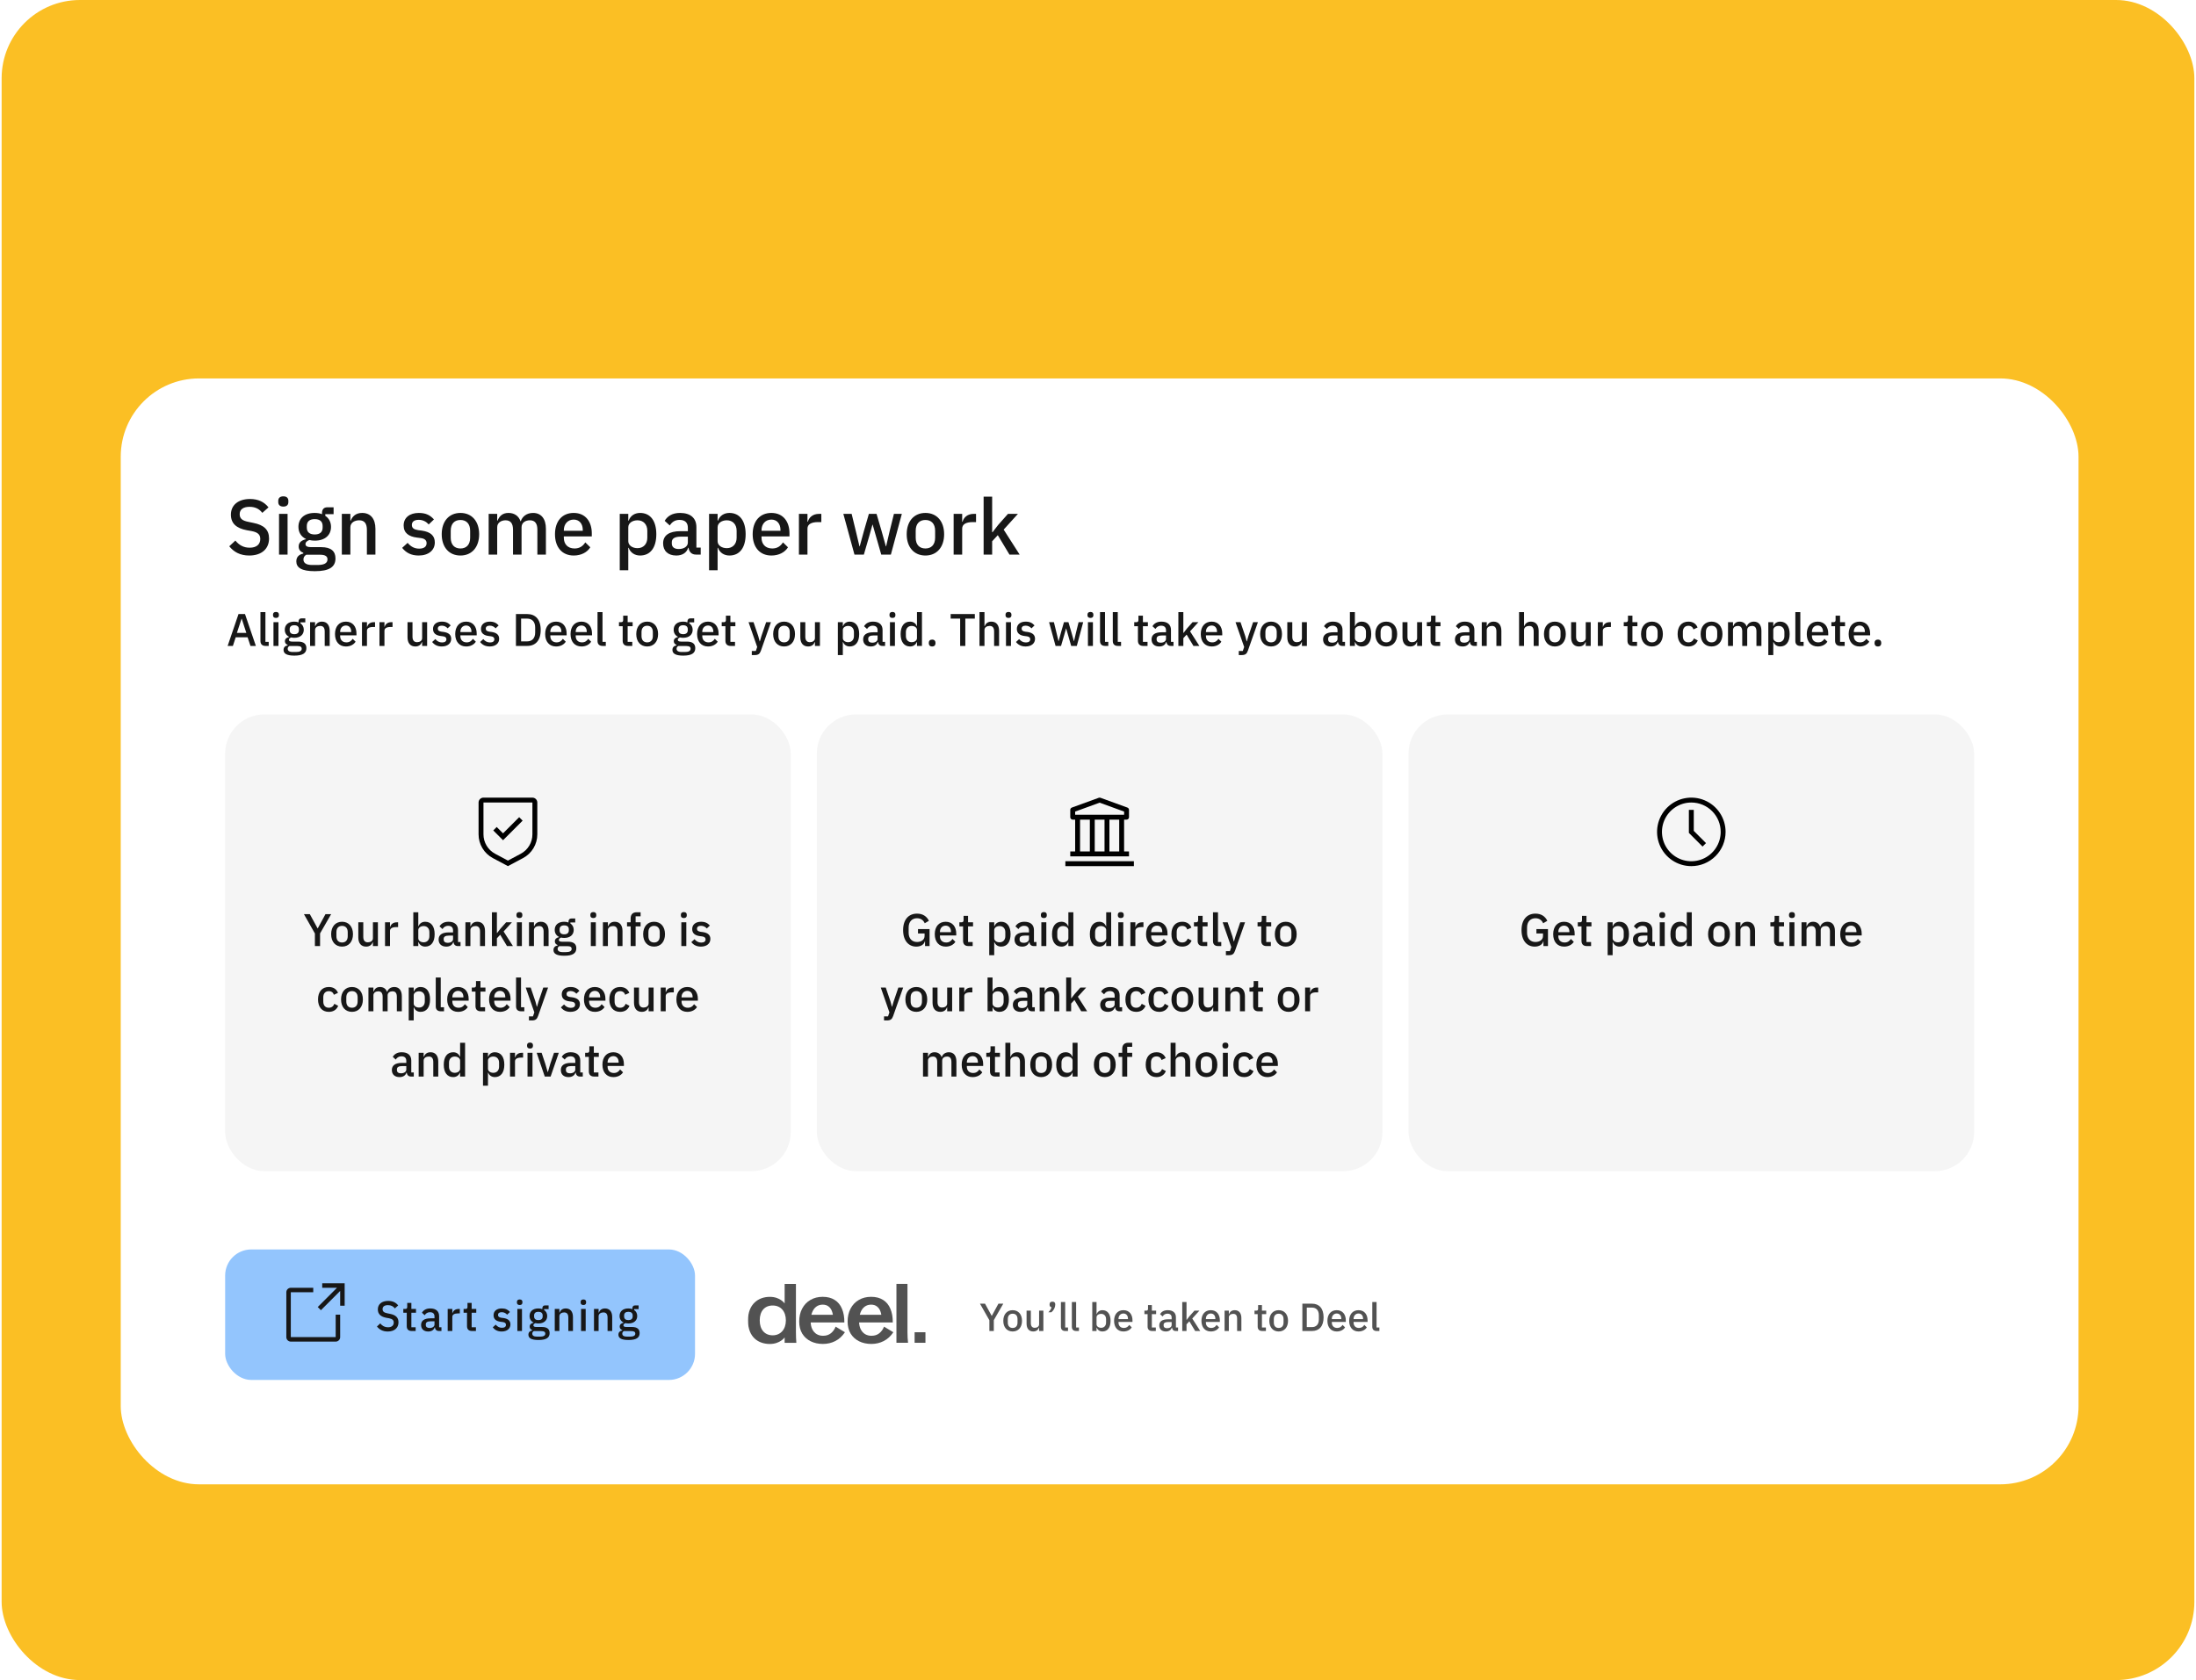 <svg width="673" height="515" viewBox="0 0 673 515" fill="none" xmlns="http://www.w3.org/2000/svg">
<g clip-path="url(#clip0_28_7503)">
<rect x="0.5" width="672" height="515" rx="24" fill="#FBBF24"/>
<g filter="url(#filter0_dd_28_7503)">
<rect x="37" y="88" width="600" height="339" rx="24" fill="white"/>
<path d="M76.381 142.288C73.573 142.288 71.653 141.184 70.261 139.456L72.133 137.704C73.309 139.144 74.701 139.888 76.525 139.888C78.661 139.888 79.765 138.832 79.765 137.224C79.765 135.928 79.093 135.184 77.149 134.8L75.661 134.536C72.421 133.936 70.765 132.424 70.765 129.76C70.765 126.784 73.069 124.96 76.621 124.96C79.141 124.96 80.989 125.872 82.285 127.528L80.389 129.208C79.525 128.08 78.325 127.36 76.477 127.36C74.557 127.36 73.453 128.152 73.453 129.616C73.453 131.008 74.317 131.608 76.117 131.968L77.605 132.28C80.941 132.928 82.453 134.416 82.453 137.08C82.453 140.2 80.221 142.288 76.381 142.288ZM86.837 127.288C85.757 127.288 85.276 126.712 85.276 125.92V125.512C85.276 124.72 85.757 124.144 86.837 124.144C87.916 124.144 88.373 124.72 88.373 125.512V125.92C88.373 126.712 87.916 127.288 86.837 127.288ZM85.516 142V129.52H88.132V142H85.516ZM102.812 143.176C102.812 145.768 100.964 147.088 96.476 147.088C92.396 147.088 90.812 145.984 90.812 144.088C90.812 142.72 91.628 141.976 92.948 141.688V141.424C92.036 141.136 91.532 140.44 91.532 139.504C91.532 138.208 92.54 137.584 93.74 137.296V137.2C92.276 136.504 91.46 135.184 91.46 133.504C91.46 130.96 93.26 129.232 96.428 129.232C97.268 129.232 98.036 129.352 98.684 129.616V129.28C98.684 128.176 99.212 127.504 100.316 127.504H102.236V129.616H99.692V130.12C100.82 130.864 101.444 132.064 101.444 133.504C101.444 136.024 99.62 137.728 96.452 137.728C95.852 137.728 95.276 137.656 94.82 137.536C94.196 137.752 93.62 138.16 93.62 138.784C93.62 139.456 94.268 139.72 95.372 139.72H98.444C101.516 139.72 102.812 141.016 102.812 143.176ZM100.364 143.464C100.364 142.6 99.788 142.048 98.084 142.048H93.86C93.284 142.384 92.996 142.888 92.996 143.488C92.996 144.496 93.74 145.192 95.684 145.192H97.316C99.356 145.192 100.364 144.616 100.364 143.464ZM96.452 135.832C97.988 135.832 98.876 135.136 98.876 133.72V133.24C98.876 131.824 97.988 131.128 96.452 131.128C94.916 131.128 94.028 131.824 94.028 133.24V133.72C94.028 135.136 94.916 135.832 96.452 135.832ZM107.375 142H104.759V129.52H107.375V131.584H107.495C108.023 130.24 109.079 129.232 110.999 129.232C113.543 129.232 115.055 131.008 115.055 134.08V142H112.439V134.416C112.439 132.472 111.695 131.488 110.087 131.488C108.719 131.488 107.375 132.184 107.375 133.648V142ZM128.312 142.288C125.96 142.288 124.424 141.4 123.248 139.936L124.928 138.4C125.84 139.504 126.968 140.176 128.456 140.176C129.968 140.176 130.736 139.552 130.736 138.496C130.736 137.704 130.256 137.104 128.96 136.936L127.808 136.792C125.264 136.48 123.704 135.376 123.704 133.072C123.704 130.648 125.6 129.232 128.336 129.232C130.592 129.232 131.864 129.976 132.992 131.224L131.384 132.76C130.736 131.992 129.68 131.344 128.336 131.344C126.896 131.344 126.224 131.968 126.224 132.904C126.224 133.864 126.824 134.296 128.144 134.512L129.296 134.656C132.032 135.064 133.256 136.264 133.256 138.28C133.256 140.68 131.312 142.288 128.312 142.288ZM141.108 142.288C137.628 142.288 135.372 139.744 135.372 135.76C135.372 131.776 137.628 129.232 141.108 129.232C144.588 129.232 146.844 131.776 146.844 135.76C146.844 139.744 144.588 142.288 141.108 142.288ZM141.108 140.128C142.884 140.128 144.084 139.024 144.084 136.816V134.704C144.084 132.496 142.884 131.392 141.108 131.392C139.332 131.392 138.132 132.496 138.132 134.704V136.816C138.132 139.024 139.332 140.128 141.108 140.128ZM152.375 142H149.759V129.52H152.375V131.584H152.495C152.999 130.288 153.935 129.232 155.831 129.232C157.511 129.232 158.927 130.048 159.527 131.776H159.599C160.055 130.384 161.351 129.232 163.367 129.232C165.839 129.232 167.303 131.008 167.303 134.08V142H164.687V134.392C164.687 132.472 163.967 131.488 162.383 131.488C161.063 131.488 159.839 132.184 159.839 133.624V142H157.223V134.392C157.223 132.448 156.479 131.488 154.943 131.488C153.647 131.488 152.375 132.184 152.375 133.624V142ZM175.819 142.288C172.267 142.288 170.083 139.744 170.083 135.76C170.083 131.776 172.267 129.232 175.819 129.232C179.491 129.232 181.363 131.992 181.363 135.448V136.432H172.795V136.84C172.795 138.76 173.971 140.128 176.083 140.128C177.619 140.128 178.651 139.408 179.371 138.256L180.907 139.768C179.971 141.28 178.147 142.288 175.819 142.288ZM175.819 131.272C174.019 131.272 172.795 132.616 172.795 134.536V134.704H178.603V134.464C178.603 132.544 177.547 131.272 175.819 131.272ZM189.931 146.8V129.52H192.547V131.584H192.667C193.195 130.096 194.515 129.232 196.171 129.232C199.315 129.232 201.139 131.656 201.139 135.76C201.139 139.864 199.315 142.288 196.171 142.288C194.515 142.288 193.195 141.4 192.667 139.936H192.547V146.8H189.931ZM195.379 140.032C197.179 140.032 198.379 138.76 198.379 136.84V134.68C198.379 132.76 197.179 131.488 195.379 131.488C193.795 131.488 192.547 132.352 192.547 133.624V137.896C192.547 139.168 193.795 140.032 195.379 140.032ZM214.742 142H213.278C211.91 142 211.19 141.136 211.022 139.912H210.902C210.422 141.472 209.078 142.288 207.254 142.288C204.686 142.288 203.222 140.824 203.222 138.568C203.222 136.096 205.07 134.824 208.55 134.824H210.806V133.768C210.806 132.256 209.99 131.368 208.238 131.368C206.774 131.368 205.886 132.088 205.262 133.072L203.702 131.656C204.518 130.264 205.982 129.232 208.406 129.232C211.622 129.232 213.422 130.816 213.422 133.6V139.864H214.742V142ZM207.998 140.296C209.606 140.296 210.806 139.528 210.806 138.304V136.504H208.598C206.774 136.504 205.886 137.104 205.886 138.184V138.616C205.886 139.72 206.702 140.296 207.998 140.296ZM217.306 146.8V129.52H219.922V131.584H220.042C220.57 130.096 221.89 129.232 223.546 129.232C226.69 129.232 228.514 131.656 228.514 135.76C228.514 139.864 226.69 142.288 223.546 142.288C221.89 142.288 220.57 141.4 220.042 139.936H219.922V146.8H217.306ZM222.754 140.032C224.554 140.032 225.754 138.76 225.754 136.84V134.68C225.754 132.76 224.554 131.488 222.754 131.488C221.17 131.488 219.922 132.352 219.922 133.624V137.896C219.922 139.168 221.17 140.032 222.754 140.032ZM236.405 142.288C232.853 142.288 230.669 139.744 230.669 135.76C230.669 131.776 232.853 129.232 236.405 129.232C240.077 129.232 241.949 131.992 241.949 135.448V136.432H233.381V136.84C233.381 138.76 234.557 140.128 236.669 140.128C238.205 140.128 239.237 139.408 239.957 138.256L241.493 139.768C240.557 141.28 238.733 142.288 236.405 142.288ZM236.405 131.272C234.605 131.272 233.381 132.616 233.381 134.536V134.704H239.189V134.464C239.189 132.544 238.133 131.272 236.405 131.272ZM247.461 142H244.845V129.52H247.461V131.92H247.581C247.941 130.648 249.021 129.52 251.013 129.52H251.709V132.04H250.677C248.613 132.04 247.461 132.736 247.461 134.032V142ZM261.864 142L258.456 129.52H261L262.272 134.752L263.4 139.48H263.472L264.768 134.752L266.28 129.52H268.632L270.168 134.752L271.488 139.48H271.56L272.664 134.752L273.96 129.52H276.384L273.024 142H270.072L268.44 136.312L267.432 132.808H267.384L266.4 136.312L264.744 142H261.864ZM283.608 142.288C280.128 142.288 277.872 139.744 277.872 135.76C277.872 131.776 280.128 129.232 283.608 129.232C287.088 129.232 289.344 131.776 289.344 135.76C289.344 139.744 287.088 142.288 283.608 142.288ZM283.608 140.128C285.384 140.128 286.584 139.024 286.584 136.816V134.704C286.584 132.496 285.384 131.392 283.608 131.392C281.832 131.392 280.632 132.496 280.632 134.704V136.816C280.632 139.024 281.832 140.128 283.608 140.128ZM294.875 142H292.259V129.52H294.875V131.92H294.995C295.355 130.648 296.435 129.52 298.427 129.52H299.123V132.04H298.091C296.027 132.04 294.875 132.736 294.875 134.032V142ZM301.446 142V124.24H304.062V135.136H304.182L305.91 132.904L308.91 129.52H311.958L307.59 134.344L312.486 142H309.366L305.79 136.048L304.062 137.92V142H301.446Z" fill="#171717"/>
<path d="M78.416 170H76.764L75.882 167.354H72.228L71.374 170H69.764L73.096 160.228H75.084L78.416 170ZM75.49 165.996L74.09 161.684H74.02L72.606 165.996H75.49ZM82.352 170H81.372C80.336 170 79.818 169.426 79.818 168.488V159.64H81.344V168.754H82.352V170ZM84.58 161.418C83.95 161.418 83.67 161.082 83.67 160.62V160.382C83.67 159.92 83.95 159.584 84.58 159.584C85.21 159.584 85.476 159.92 85.476 160.382V160.62C85.476 161.082 85.21 161.418 84.58 161.418ZM83.81 170V162.72H85.336V170H83.81ZM93.899 170.686C93.899 172.198 92.821 172.968 90.203 172.968C87.823 172.968 86.899 172.324 86.899 171.218C86.899 170.42 87.375 169.986 88.145 169.818V169.664C87.613 169.496 87.319 169.09 87.319 168.544C87.319 167.788 87.907 167.424 88.607 167.256V167.2C87.753 166.794 87.277 166.024 87.277 165.044C87.277 163.56 88.327 162.552 90.175 162.552C90.665 162.552 91.113 162.622 91.491 162.776V162.58C91.491 161.936 91.799 161.544 92.443 161.544H93.563V162.776H92.079V163.07C92.737 163.504 93.101 164.204 93.101 165.044C93.101 166.514 92.037 167.508 90.189 167.508C89.839 167.508 89.503 167.466 89.237 167.396C88.873 167.522 88.537 167.76 88.537 168.124C88.537 168.516 88.915 168.67 89.559 168.67H91.351C93.143 168.67 93.899 169.426 93.899 170.686ZM92.471 170.854C92.471 170.35 92.135 170.028 91.141 170.028H88.677C88.341 170.224 88.173 170.518 88.173 170.868C88.173 171.456 88.607 171.862 89.741 171.862H90.693C91.883 171.862 92.471 171.526 92.471 170.854ZM90.189 166.402C91.085 166.402 91.603 165.996 91.603 165.17V164.89C91.603 164.064 91.085 163.658 90.189 163.658C89.293 163.658 88.775 164.064 88.775 164.89V165.17C88.775 165.996 89.293 166.402 90.189 166.402ZM96.56 170H95.034V162.72H96.56V163.924H96.63C96.938 163.14 97.554 162.552 98.674 162.552C100.158 162.552 101.04 163.588 101.04 165.38V170H99.514V165.576C99.514 164.442 99.08 163.868 98.142 163.868C97.344 163.868 96.56 164.274 96.56 165.128V170ZM106.011 170.168C103.939 170.168 102.665 168.684 102.665 166.36C102.665 164.036 103.939 162.552 106.011 162.552C108.153 162.552 109.245 164.162 109.245 166.178V166.752H104.247V166.99C104.247 168.11 104.933 168.908 106.165 168.908C107.061 168.908 107.663 168.488 108.083 167.816L108.979 168.698C108.433 169.58 107.369 170.168 106.011 170.168ZM106.011 163.742C104.961 163.742 104.247 164.526 104.247 165.646V165.744H107.635V165.604C107.635 164.484 107.019 163.742 106.011 163.742ZM112.461 170H110.935V162.72H112.461V164.12H112.531C112.741 163.378 113.371 162.72 114.533 162.72H114.939V164.19H114.337C113.133 164.19 112.461 164.596 112.461 165.352V170ZM117.82 170H116.294V162.72H117.82V164.12H117.89C118.1 163.378 118.73 162.72 119.892 162.72H120.298V164.19H119.696C118.492 164.19 117.82 164.596 117.82 165.352V170ZM129.372 170V168.796H129.316C129.05 169.51 128.476 170.168 127.272 170.168C125.774 170.168 124.892 169.146 124.892 167.354V162.72H126.418V167.158C126.418 168.264 126.88 168.852 127.818 168.852C128.602 168.852 129.372 168.446 129.372 167.592V162.72H130.898V170H129.372ZM135.393 170.168C134.021 170.168 133.125 169.65 132.439 168.796L133.419 167.9C133.951 168.544 134.609 168.936 135.477 168.936C136.359 168.936 136.807 168.572 136.807 167.956C136.807 167.494 136.527 167.144 135.771 167.046L135.099 166.962C133.615 166.78 132.705 166.136 132.705 164.792C132.705 163.378 133.811 162.552 135.407 162.552C136.723 162.552 137.465 162.986 138.123 163.714L137.185 164.61C136.807 164.162 136.191 163.784 135.407 163.784C134.567 163.784 134.175 164.148 134.175 164.694C134.175 165.254 134.525 165.506 135.295 165.632L135.967 165.716C137.563 165.954 138.277 166.654 138.277 167.83C138.277 169.23 137.143 170.168 135.393 170.168ZM142.857 170.168C140.785 170.168 139.511 168.684 139.511 166.36C139.511 164.036 140.785 162.552 142.857 162.552C144.999 162.552 146.091 164.162 146.091 166.178V166.752H141.093V166.99C141.093 168.11 141.779 168.908 143.011 168.908C143.907 168.908 144.509 168.488 144.929 167.816L145.825 168.698C145.279 169.58 144.215 170.168 142.857 170.168ZM142.857 163.742C141.807 163.742 141.093 164.526 141.093 165.646V165.744H144.481V165.604C144.481 164.484 143.865 163.742 142.857 163.742ZM150.09 170.168C148.718 170.168 147.822 169.65 147.136 168.796L148.116 167.9C148.648 168.544 149.306 168.936 150.174 168.936C151.056 168.936 151.504 168.572 151.504 167.956C151.504 167.494 151.224 167.144 150.468 167.046L149.796 166.962C148.312 166.78 147.402 166.136 147.402 164.792C147.402 163.378 148.508 162.552 150.104 162.552C151.42 162.552 152.162 162.986 152.82 163.714L151.882 164.61C151.504 164.162 150.888 163.784 150.104 163.784C149.264 163.784 148.872 164.148 148.872 164.694C148.872 165.254 149.222 165.506 149.992 165.632L150.664 165.716C152.26 165.954 152.974 166.654 152.974 167.83C152.974 169.23 151.84 170.168 150.09 170.168ZM158.119 170V160.228H161.577C164.069 160.228 165.707 161.852 165.707 165.114C165.707 168.376 164.069 170 161.577 170H158.119ZM159.701 168.6H161.577C163.033 168.6 164.013 167.662 164.013 165.898V164.33C164.013 162.566 163.033 161.628 161.577 161.628H159.701V168.6ZM170.42 170.168C168.348 170.168 167.074 168.684 167.074 166.36C167.074 164.036 168.348 162.552 170.42 162.552C172.562 162.552 173.654 164.162 173.654 166.178V166.752H168.656V166.99C168.656 168.11 169.342 168.908 170.574 168.908C171.47 168.908 172.072 168.488 172.492 167.816L173.388 168.698C172.842 169.58 171.778 170.168 170.42 170.168ZM170.42 163.742C169.37 163.742 168.656 164.526 168.656 165.646V165.744H172.044V165.604C172.044 164.484 171.428 163.742 170.42 163.742ZM178.199 170.168C176.127 170.168 174.853 168.684 174.853 166.36C174.853 164.036 176.127 162.552 178.199 162.552C180.341 162.552 181.433 164.162 181.433 166.178V166.752H176.435V166.99C176.435 168.11 177.121 168.908 178.353 168.908C179.249 168.908 179.851 168.488 180.271 167.816L181.167 168.698C180.621 169.58 179.557 170.168 178.199 170.168ZM178.199 163.742C177.149 163.742 176.435 164.526 176.435 165.646V165.744H179.823V165.604C179.823 164.484 179.207 163.742 178.199 163.742ZM185.656 170H184.676C183.64 170 183.122 169.426 183.122 168.488V159.64H184.648V168.754H185.656V170ZM193.769 170H192.439C191.389 170 190.829 169.412 190.829 168.418V163.966H189.695V162.72H190.311C190.815 162.72 190.983 162.51 190.983 162.006V160.732H192.355V162.72H193.881V163.966H192.355V168.754H193.769V170ZM198.338 170.168C196.308 170.168 194.992 168.684 194.992 166.36C194.992 164.036 196.308 162.552 198.338 162.552C200.368 162.552 201.684 164.036 201.684 166.36C201.684 168.684 200.368 170.168 198.338 170.168ZM198.338 168.908C199.374 168.908 200.074 168.264 200.074 166.976V165.744C200.074 164.456 199.374 163.812 198.338 163.812C197.302 163.812 196.602 164.456 196.602 165.744V166.976C196.602 168.264 197.302 168.908 198.338 168.908ZM213.077 170.686C213.077 172.198 211.999 172.968 209.381 172.968C207.001 172.968 206.077 172.324 206.077 171.218C206.077 170.42 206.553 169.986 207.323 169.818V169.664C206.791 169.496 206.497 169.09 206.497 168.544C206.497 167.788 207.085 167.424 207.785 167.256V167.2C206.931 166.794 206.455 166.024 206.455 165.044C206.455 163.56 207.505 162.552 209.353 162.552C209.843 162.552 210.291 162.622 210.669 162.776V162.58C210.669 161.936 210.977 161.544 211.621 161.544H212.741V162.776H211.257V163.07C211.915 163.504 212.279 164.204 212.279 165.044C212.279 166.514 211.215 167.508 209.367 167.508C209.017 167.508 208.681 167.466 208.415 167.396C208.051 167.522 207.715 167.76 207.715 168.124C207.715 168.516 208.093 168.67 208.737 168.67H210.529C212.321 168.67 213.077 169.426 213.077 170.686ZM211.649 170.854C211.649 170.35 211.313 170.028 210.319 170.028H207.855C207.519 170.224 207.351 170.518 207.351 170.868C207.351 171.456 207.785 171.862 208.919 171.862H209.871C211.061 171.862 211.649 171.526 211.649 170.854ZM209.367 166.402C210.263 166.402 210.781 165.996 210.781 165.17V164.89C210.781 164.064 210.263 163.658 209.367 163.658C208.471 163.658 207.953 164.064 207.953 164.89V165.17C207.953 165.996 208.471 166.402 209.367 166.402ZM216.986 170.168C214.914 170.168 213.64 168.684 213.64 166.36C213.64 164.036 214.914 162.552 216.986 162.552C219.128 162.552 220.22 164.162 220.22 166.178V166.752H215.222V166.99C215.222 168.11 215.908 168.908 217.14 168.908C218.036 168.908 218.638 168.488 219.058 167.816L219.954 168.698C219.408 169.58 218.344 170.168 216.986 170.168ZM216.986 163.742C215.936 163.742 215.222 164.526 215.222 165.646V165.744H218.61V165.604C218.61 164.484 217.994 163.742 216.986 163.742ZM225.255 170H223.925C222.875 170 222.315 169.412 222.315 168.418V163.966H221.181V162.72H221.797C222.301 162.72 222.469 162.51 222.469 162.006V160.732H223.841V162.72H225.367V163.966H223.841V168.754H225.255V170ZM233.341 167.004L234.797 162.72H236.267L233.201 171.442C232.851 172.422 232.417 172.8 231.283 172.8H230.401V171.554H231.633L232.053 170.322L229.407 162.72H230.933L232.389 167.004L232.809 168.586H232.879L233.341 167.004ZM240.297 170.168C238.267 170.168 236.951 168.684 236.951 166.36C236.951 164.036 238.267 162.552 240.297 162.552C242.327 162.552 243.643 164.036 243.643 166.36C243.643 168.684 242.327 170.168 240.297 170.168ZM240.297 168.908C241.333 168.908 242.033 168.264 242.033 166.976V165.744C242.033 164.456 241.333 163.812 240.297 163.812C239.261 163.812 238.561 164.456 238.561 165.744V166.976C238.561 168.264 239.261 168.908 240.297 168.908ZM249.753 170V168.796H249.697C249.431 169.51 248.857 170.168 247.653 170.168C246.155 170.168 245.273 169.146 245.273 167.354V162.72H246.799V167.158C246.799 168.264 247.261 168.852 248.199 168.852C248.983 168.852 249.753 168.446 249.753 167.592V162.72H251.279V170H249.753ZM256.773 172.8V162.72H258.299V163.924H258.369C258.677 163.056 259.447 162.552 260.413 162.552C262.247 162.552 263.311 163.966 263.311 166.36C263.311 168.754 262.247 170.168 260.413 170.168C259.447 170.168 258.677 169.65 258.369 168.796H258.299V172.8H256.773ZM259.951 168.852C261.001 168.852 261.701 168.11 261.701 166.99V165.73C261.701 164.61 261.001 163.868 259.951 163.868C259.027 163.868 258.299 164.372 258.299 165.114V167.606C258.299 168.348 259.027 168.852 259.951 168.852ZM271.246 170H270.392C269.594 170 269.174 169.496 269.076 168.782H269.006C268.726 169.692 267.942 170.168 266.878 170.168C265.38 170.168 264.526 169.314 264.526 167.998C264.526 166.556 265.604 165.814 267.634 165.814H268.95V165.198C268.95 164.316 268.474 163.798 267.452 163.798C266.598 163.798 266.08 164.218 265.716 164.792L264.806 163.966C265.282 163.154 266.136 162.552 267.55 162.552C269.426 162.552 270.476 163.476 270.476 165.1V168.754H271.246V170ZM267.312 169.006C268.25 169.006 268.95 168.558 268.95 167.844V166.794H267.662C266.598 166.794 266.08 167.144 266.08 167.774V168.026C266.08 168.67 266.556 169.006 267.312 169.006ZM273.511 161.418C272.881 161.418 272.601 161.082 272.601 160.62V160.382C272.601 159.92 272.881 159.584 273.511 159.584C274.141 159.584 274.407 159.92 274.407 160.382V160.62C274.407 161.082 274.141 161.418 273.511 161.418ZM272.741 170V162.72H274.267V170H272.741ZM281.024 170V168.796H280.954C280.646 169.65 279.876 170.168 278.91 170.168C277.076 170.168 276.012 168.754 276.012 166.36C276.012 163.966 277.076 162.552 278.91 162.552C279.876 162.552 280.646 163.056 280.954 163.924H281.024V159.64H282.55V170H281.024ZM279.372 168.852C280.296 168.852 281.024 168.348 281.024 167.606V165.114C281.024 164.372 280.296 163.868 279.372 163.868C278.322 163.868 277.622 164.61 277.622 165.73V166.99C277.622 168.11 278.322 168.852 279.372 168.852ZM285.67 170.168C284.984 170.168 284.648 169.762 284.648 169.216V169.006C284.648 168.46 284.984 168.054 285.67 168.054C286.356 168.054 286.692 168.46 286.692 169.006V169.216C286.692 169.762 286.356 170.168 285.67 170.168ZM294.257 170V161.628H291.345V160.228H298.751V161.628H295.839V170H294.257ZM300.181 170V159.64H301.707V163.924H301.777C302.085 163.14 302.701 162.552 303.821 162.552C305.305 162.552 306.187 163.588 306.187 165.38V170H304.661V165.562C304.661 164.442 304.227 163.868 303.289 163.868C302.491 163.868 301.707 164.274 301.707 165.114V170H300.181ZM309.072 161.418C308.442 161.418 308.162 161.082 308.162 160.62V160.382C308.162 159.92 308.442 159.584 309.072 159.584C309.702 159.584 309.968 159.92 309.968 160.382V160.62C309.968 161.082 309.702 161.418 309.072 161.418ZM308.302 170V162.72H309.828V170H308.302ZM314.317 170.168C312.945 170.168 312.049 169.65 311.363 168.796L312.343 167.9C312.875 168.544 313.533 168.936 314.401 168.936C315.283 168.936 315.731 168.572 315.731 167.956C315.731 167.494 315.451 167.144 314.695 167.046L314.023 166.962C312.539 166.78 311.629 166.136 311.629 164.792C311.629 163.378 312.735 162.552 314.331 162.552C315.647 162.552 316.389 162.986 317.047 163.714L316.109 164.61C315.731 164.162 315.115 163.784 314.331 163.784C313.491 163.784 313.099 164.148 313.099 164.694C313.099 165.254 313.449 165.506 314.219 165.632L314.891 165.716C316.487 165.954 317.201 166.654 317.201 167.83C317.201 169.23 316.067 170.168 314.317 170.168ZM323.494 170L321.506 162.72H322.99L323.732 165.772L324.39 168.53H324.432L325.188 165.772L326.07 162.72H327.442L328.338 165.772L329.108 168.53H329.15L329.794 165.772L330.55 162.72H331.964L330.004 170H328.282L327.33 166.682L326.742 164.638H326.714L326.14 166.682L325.174 170H323.494ZM334.187 161.418C333.557 161.418 333.277 161.082 333.277 160.62V160.382C333.277 159.92 333.557 159.584 334.187 159.584C334.817 159.584 335.083 159.92 335.083 160.382V160.62C335.083 161.082 334.817 161.418 334.187 161.418ZM333.417 170V162.72H334.943V170H333.417ZM339.656 170H338.676C337.64 170 337.122 169.426 337.122 168.488V159.64H338.648V168.754H339.656V170ZM343.566 170H342.586C341.55 170 341.032 169.426 341.032 168.488V159.64H342.558V168.754H343.566V170ZM351.679 170H350.349C349.299 170 348.739 169.412 348.739 168.418V163.966H347.605V162.72H348.221C348.725 162.72 348.893 162.51 348.893 162.006V160.732H350.265V162.72H351.791V163.966H350.265V168.754H351.679V170ZM359.634 170H358.78C357.982 170 357.562 169.496 357.464 168.782H357.394C357.114 169.692 356.33 170.168 355.266 170.168C353.768 170.168 352.914 169.314 352.914 167.998C352.914 166.556 353.992 165.814 356.022 165.814H357.338V165.198C357.338 164.316 356.862 163.798 355.84 163.798C354.986 163.798 354.468 164.218 354.104 164.792L353.194 163.966C353.67 163.154 354.524 162.552 355.938 162.552C357.814 162.552 358.864 163.476 358.864 165.1V168.754H359.634V170ZM355.7 169.006C356.638 169.006 357.338 168.558 357.338 167.844V166.794H356.05C354.986 166.794 354.468 167.144 354.468 167.774V168.026C354.468 168.67 354.944 169.006 355.7 169.006ZM361.13 170V159.64H362.656V165.996H362.726L363.734 164.694L365.484 162.72H367.262L364.714 165.534L367.57 170H365.75L363.664 166.528L362.656 167.62V170H361.13ZM371.342 170.168C369.27 170.168 367.996 168.684 367.996 166.36C367.996 164.036 369.27 162.552 371.342 162.552C373.484 162.552 374.576 164.162 374.576 166.178V166.752H369.578V166.99C369.578 168.11 370.264 168.908 371.496 168.908C372.392 168.908 372.994 168.488 373.414 167.816L374.31 168.698C373.764 169.58 372.7 170.168 371.342 170.168ZM371.342 163.742C370.292 163.742 369.578 164.526 369.578 165.646V165.744H372.966V165.604C372.966 164.484 372.35 163.742 371.342 163.742ZM382.583 167.004L384.039 162.72H385.509L382.443 171.442C382.093 172.422 381.659 172.8 380.525 172.8H379.643V171.554H380.875L381.295 170.322L378.649 162.72H380.175L381.631 167.004L382.051 168.586H382.121L382.583 167.004ZM389.539 170.168C387.509 170.168 386.193 168.684 386.193 166.36C386.193 164.036 387.509 162.552 389.539 162.552C391.569 162.552 392.885 164.036 392.885 166.36C392.885 168.684 391.569 170.168 389.539 170.168ZM389.539 168.908C390.575 168.908 391.275 168.264 391.275 166.976V165.744C391.275 164.456 390.575 163.812 389.539 163.812C388.503 163.812 387.803 164.456 387.803 165.744V166.976C387.803 168.264 388.503 168.908 389.539 168.908ZM398.995 170V168.796H398.939C398.673 169.51 398.099 170.168 396.895 170.168C395.397 170.168 394.515 169.146 394.515 167.354V162.72H396.041V167.158C396.041 168.264 396.503 168.852 397.441 168.852C398.225 168.852 398.995 168.446 398.995 167.592V162.72H400.521V170H398.995ZM412.203 170H411.349C410.551 170 410.131 169.496 410.033 168.782H409.963C409.683 169.692 408.899 170.168 407.835 170.168C406.337 170.168 405.483 169.314 405.483 167.998C405.483 166.556 406.561 165.814 408.591 165.814H409.907V165.198C409.907 164.316 409.431 163.798 408.409 163.798C407.555 163.798 407.037 164.218 406.673 164.792L405.763 163.966C406.239 163.154 407.093 162.552 408.507 162.552C410.383 162.552 411.433 163.476 411.433 165.1V168.754H412.203V170ZM408.269 169.006C409.207 169.006 409.907 168.558 409.907 167.844V166.794H408.619C407.555 166.794 407.037 167.144 407.037 167.774V168.026C407.037 168.67 407.513 169.006 408.269 169.006ZM413.698 170V159.64H415.224V163.924H415.294C415.602 163.056 416.372 162.552 417.338 162.552C419.172 162.552 420.236 163.966 420.236 166.36C420.236 168.754 419.172 170.168 417.338 170.168C416.372 170.168 415.602 169.65 415.294 168.796H415.224V170H413.698ZM416.876 168.852C417.926 168.852 418.626 168.11 418.626 166.99V165.73C418.626 164.61 417.926 163.868 416.876 163.868C415.952 163.868 415.224 164.372 415.224 165.114V167.606C415.224 168.348 415.952 168.852 416.876 168.852ZM424.84 170.168C422.81 170.168 421.494 168.684 421.494 166.36C421.494 164.036 422.81 162.552 424.84 162.552C426.87 162.552 428.186 164.036 428.186 166.36C428.186 168.684 426.87 170.168 424.84 170.168ZM424.84 168.908C425.876 168.908 426.576 168.264 426.576 166.976V165.744C426.576 164.456 425.876 163.812 424.84 163.812C423.804 163.812 423.104 164.456 423.104 165.744V166.976C423.104 168.264 423.804 168.908 424.84 168.908ZM434.296 170V168.796H434.24C433.974 169.51 433.4 170.168 432.196 170.168C430.698 170.168 429.816 169.146 429.816 167.354V162.72H431.342V167.158C431.342 168.264 431.804 168.852 432.742 168.852C433.526 168.852 434.296 168.446 434.296 167.592V162.72H435.822V170H434.296ZM441.353 170H440.023C438.973 170 438.413 169.412 438.413 168.418V163.966H437.279V162.72H437.895C438.399 162.72 438.567 162.51 438.567 162.006V160.732H439.939V162.72H441.465V163.966H439.939V168.754H441.353V170ZM452.617 170H451.763C450.965 170 450.545 169.496 450.447 168.782H450.377C450.097 169.692 449.313 170.168 448.249 170.168C446.751 170.168 445.897 169.314 445.897 167.998C445.897 166.556 446.975 165.814 449.005 165.814H450.321V165.198C450.321 164.316 449.845 163.798 448.823 163.798C447.969 163.798 447.451 164.218 447.087 164.792L446.177 163.966C446.653 163.154 447.507 162.552 448.921 162.552C450.797 162.552 451.847 163.476 451.847 165.1V168.754H452.617V170ZM448.683 169.006C449.621 169.006 450.321 168.558 450.321 167.844V166.794H449.033C447.969 166.794 447.451 167.144 447.451 167.774V168.026C447.451 168.67 447.927 169.006 448.683 169.006ZM455.639 170H454.113V162.72H455.639V163.924H455.709C456.017 163.14 456.633 162.552 457.753 162.552C459.237 162.552 460.119 163.588 460.119 165.38V170H458.593V165.576C458.593 164.442 458.159 163.868 457.221 163.868C456.423 163.868 455.639 164.274 455.639 165.128V170ZM465.542 170V159.64H467.068V163.924H467.138C467.446 163.14 468.062 162.552 469.182 162.552C470.666 162.552 471.548 163.588 471.548 165.38V170H470.022V165.562C470.022 164.442 469.588 163.868 468.65 163.868C467.852 163.868 467.068 164.274 467.068 165.114V170H465.542ZM476.519 170.168C474.489 170.168 473.173 168.684 473.173 166.36C473.173 164.036 474.489 162.552 476.519 162.552C478.549 162.552 479.865 164.036 479.865 166.36C479.865 168.684 478.549 170.168 476.519 170.168ZM476.519 168.908C477.555 168.908 478.255 168.264 478.255 166.976V165.744C478.255 164.456 477.555 163.812 476.519 163.812C475.483 163.812 474.783 164.456 474.783 165.744V166.976C474.783 168.264 475.483 168.908 476.519 168.908ZM485.976 170V168.796H485.92C485.654 169.51 485.08 170.168 483.876 170.168C482.378 170.168 481.496 169.146 481.496 167.354V162.72H483.022V167.158C483.022 168.264 483.484 168.852 484.422 168.852C485.206 168.852 485.976 168.446 485.976 167.592V162.72H487.502V170H485.976ZM491.213 170H489.687V162.72H491.213V164.12H491.283C491.493 163.378 492.123 162.72 493.285 162.72H493.691V164.19H493.089C491.885 164.19 491.213 164.596 491.213 165.352V170ZM501.701 170H500.371C499.321 170 498.761 169.412 498.761 168.418V163.966H497.627V162.72H498.243C498.747 162.72 498.915 162.51 498.915 162.006V160.732H500.287V162.72H501.813V163.966H500.287V168.754H501.701V170ZM506.269 170.168C504.239 170.168 502.923 168.684 502.923 166.36C502.923 164.036 504.239 162.552 506.269 162.552C508.299 162.552 509.615 164.036 509.615 166.36C509.615 168.684 508.299 170.168 506.269 170.168ZM506.269 168.908C507.305 168.908 508.005 168.264 508.005 166.976V165.744C508.005 164.456 507.305 163.812 506.269 163.812C505.233 163.812 504.533 164.456 504.533 165.744V166.976C504.533 168.264 505.233 168.908 506.269 168.908ZM517.438 170.168C515.338 170.168 514.134 168.684 514.134 166.36C514.134 164.036 515.338 162.552 517.438 162.552C518.894 162.552 519.818 163.266 520.252 164.344L518.992 164.932C518.782 164.26 518.264 163.826 517.438 163.826C516.318 163.826 515.744 164.596 515.744 165.716V167.018C515.744 168.138 516.318 168.908 517.438 168.908C518.32 168.908 518.838 168.432 519.146 167.704L520.308 168.32C519.832 169.51 518.838 170.168 517.438 170.168ZM524.535 170.168C522.505 170.168 521.189 168.684 521.189 166.36C521.189 164.036 522.505 162.552 524.535 162.552C526.565 162.552 527.881 164.036 527.881 166.36C527.881 168.684 526.565 170.168 524.535 170.168ZM524.535 168.908C525.571 168.908 526.271 168.264 526.271 166.976V165.744C526.271 164.456 525.571 163.812 524.535 163.812C523.499 163.812 522.799 164.456 522.799 165.744V166.976C522.799 168.264 523.499 168.908 524.535 168.908ZM531.107 170H529.581V162.72H531.107V163.924H531.177C531.471 163.168 532.017 162.552 533.123 162.552C534.103 162.552 534.929 163.028 535.279 164.036H535.321C535.587 163.224 536.343 162.552 537.519 162.552C538.961 162.552 539.815 163.588 539.815 165.38V170H538.289V165.562C538.289 164.442 537.869 163.868 536.945 163.868C536.175 163.868 535.461 164.274 535.461 165.114V170H533.935V165.562C533.935 164.428 533.501 163.868 532.605 163.868C531.849 163.868 531.107 164.274 531.107 165.114V170ZM541.927 172.8V162.72H543.453V163.924H543.523C543.831 163.056 544.601 162.552 545.567 162.552C547.401 162.552 548.465 163.966 548.465 166.36C548.465 168.754 547.401 170.168 545.567 170.168C544.601 170.168 543.831 169.65 543.523 168.796H543.453V172.8H541.927ZM545.105 168.852C546.155 168.852 546.855 168.11 546.855 166.99V165.73C546.855 164.61 546.155 163.868 545.105 163.868C544.181 163.868 543.453 164.372 543.453 165.114V167.606C543.453 168.348 544.181 168.852 545.105 168.852ZM552.746 170H551.766C550.73 170 550.212 169.426 550.212 168.488V159.64H551.738V168.754H552.746V170ZM557.06 170.168C554.988 170.168 553.714 168.684 553.714 166.36C553.714 164.036 554.988 162.552 557.06 162.552C559.202 162.552 560.294 164.162 560.294 166.178V166.752H555.296V166.99C555.296 168.11 555.982 168.908 557.214 168.908C558.11 168.908 558.712 168.488 559.132 167.816L560.028 168.698C559.482 169.58 558.418 170.168 557.06 170.168ZM557.06 163.742C556.01 163.742 555.296 164.526 555.296 165.646V165.744H558.684V165.604C558.684 164.484 558.068 163.742 557.06 163.742ZM565.33 170H564C562.95 170 562.39 169.412 562.39 168.418V163.966H561.256V162.72H561.872C562.376 162.72 562.544 162.51 562.544 162.006V160.732H563.916V162.72H565.442V163.966H563.916V168.754H565.33V170ZM569.898 170.168C567.826 170.168 566.552 168.684 566.552 166.36C566.552 164.036 567.826 162.552 569.898 162.552C572.04 162.552 573.132 164.162 573.132 166.178V166.752H568.134V166.99C568.134 168.11 568.82 168.908 570.052 168.908C570.948 168.908 571.55 168.488 571.97 167.816L572.866 168.698C572.32 169.58 571.256 170.168 569.898 170.168ZM569.898 163.742C568.848 163.742 568.134 164.526 568.134 165.646V165.744H571.522V165.604C571.522 164.484 570.906 163.742 569.898 163.742ZM575.513 170.168C574.827 170.168 574.491 169.762 574.491 169.216V169.006C574.491 168.46 574.827 168.054 575.513 168.054C576.199 168.054 576.535 168.46 576.535 169.006V169.216C576.535 169.762 576.199 170.168 575.513 170.168Z" fill="#171717"/>
<rect x="69" y="191" width="173.333" height="140" rx="12" fill="#F5F5F5"/>
<path fill-rule="evenodd" clip-rule="evenodd" d="M151.035 235.03L155.667 237.5L160.299 235.03C161.619 234.328 162.724 233.279 163.493 231.996C164.263 230.714 164.669 229.246 164.667 227.75V218C164.667 217.602 164.508 217.221 164.227 216.94C163.946 216.659 163.565 216.5 163.167 216.5H148.167C147.769 216.5 147.388 216.659 147.107 216.94C146.826 217.221 146.667 217.602 146.667 218V227.75C146.665 229.246 147.071 230.714 147.841 231.996C148.61 233.279 149.715 234.328 151.035 235.03ZM148.167 227.75V218H163.167V227.75C163.168 228.974 162.836 230.175 162.207 231.224C161.577 232.274 160.673 233.132 159.593 233.707L155.667 235.8L151.741 233.707C150.661 233.132 149.757 232.274 149.127 231.224C148.498 230.175 148.166 228.974 148.167 227.75ZM152.224 225.5L154.167 227.443L159.109 222.5L160.167 223.557L154.167 229.557L151.167 226.557L152.224 225.5Z" fill="black"/>
<path d="M98.091 262H96.509V258.15L93.149 252.228H94.955L97.335 256.582H97.377L99.743 252.228H101.479L98.091 258.122V262ZM104.831 262.168C102.801 262.168 101.485 260.684 101.485 258.36C101.485 256.036 102.801 254.552 104.831 254.552C106.861 254.552 108.177 256.036 108.177 258.36C108.177 260.684 106.861 262.168 104.831 262.168ZM104.831 260.908C105.867 260.908 106.567 260.264 106.567 258.976V257.744C106.567 256.456 105.867 255.812 104.831 255.812C103.795 255.812 103.095 256.456 103.095 257.744V258.976C103.095 260.264 103.795 260.908 104.831 260.908ZM114.288 262V260.796H114.232C113.966 261.51 113.392 262.168 112.188 262.168C110.69 262.168 109.808 261.146 109.808 259.354V254.72H111.334V259.158C111.334 260.264 111.796 260.852 112.734 260.852C113.518 260.852 114.288 260.446 114.288 259.592V254.72H115.814V262H114.288ZM119.525 262H117.999V254.72H119.525V256.12H119.595C119.805 255.378 120.435 254.72 121.597 254.72H122.003V256.19H121.401C120.197 256.19 119.525 256.596 119.525 257.352V262ZM126.667 262V251.64H128.193V255.924H128.263C128.571 255.056 129.341 254.552 130.307 254.552C132.141 254.552 133.205 255.966 133.205 258.36C133.205 260.754 132.141 262.168 130.307 262.168C129.341 262.168 128.571 261.65 128.263 260.796H128.193V262H126.667ZM129.845 260.852C130.895 260.852 131.595 260.11 131.595 258.99V257.73C131.595 256.61 130.895 255.868 129.845 255.868C128.921 255.868 128.193 256.372 128.193 257.114V259.606C128.193 260.348 128.921 260.852 129.845 260.852ZM141.14 262H140.286C139.488 262 139.068 261.496 138.97 260.782H138.9C138.62 261.692 137.836 262.168 136.772 262.168C135.274 262.168 134.42 261.314 134.42 259.998C134.42 258.556 135.498 257.814 137.528 257.814H138.844V257.198C138.844 256.316 138.368 255.798 137.346 255.798C136.492 255.798 135.974 256.218 135.61 256.792L134.7 255.966C135.176 255.154 136.03 254.552 137.444 254.552C139.32 254.552 140.37 255.476 140.37 257.1V260.754H141.14V262ZM137.206 261.006C138.144 261.006 138.844 260.558 138.844 259.844V258.794H137.556C136.492 258.794 135.974 259.144 135.974 259.774V260.026C135.974 260.67 136.45 261.006 137.206 261.006ZM144.162 262H142.636V254.72H144.162V255.924H144.232C144.54 255.14 145.156 254.552 146.276 254.552C147.76 254.552 148.642 255.588 148.642 257.38V262H147.116V257.576C147.116 256.442 146.682 255.868 145.744 255.868C144.946 255.868 144.162 256.274 144.162 257.128V262ZM150.757 262V251.64H152.283V257.996H152.353L153.361 256.694L155.111 254.72H156.889L154.341 257.534L157.197 262H155.377L153.291 258.528L152.283 259.62V262H150.757ZM159.183 253.418C158.553 253.418 158.273 253.082 158.273 252.62V252.382C158.273 251.92 158.553 251.584 159.183 251.584C159.813 251.584 160.079 251.92 160.079 252.382V252.62C160.079 253.082 159.813 253.418 159.183 253.418ZM158.413 262V254.72H159.939V262H158.413ZM163.644 262H162.118V254.72H163.644V255.924H163.714C164.022 255.14 164.638 254.552 165.758 254.552C167.242 254.552 168.124 255.588 168.124 257.38V262H166.598V257.576C166.598 256.442 166.164 255.868 165.226 255.868C164.428 255.868 163.644 256.274 163.644 257.128V262ZM176.623 262.686C176.623 264.198 175.545 264.968 172.927 264.968C170.547 264.968 169.623 264.324 169.623 263.218C169.623 262.42 170.099 261.986 170.869 261.818V261.664C170.337 261.496 170.043 261.09 170.043 260.544C170.043 259.788 170.631 259.424 171.331 259.256V259.2C170.477 258.794 170.001 258.024 170.001 257.044C170.001 255.56 171.051 254.552 172.899 254.552C173.389 254.552 173.837 254.622 174.215 254.776V254.58C174.215 253.936 174.523 253.544 175.167 253.544H176.287V254.776H174.803V255.07C175.461 255.504 175.825 256.204 175.825 257.044C175.825 258.514 174.761 259.508 172.913 259.508C172.563 259.508 172.227 259.466 171.961 259.396C171.597 259.522 171.261 259.76 171.261 260.124C171.261 260.516 171.639 260.67 172.283 260.67H174.075C175.867 260.67 176.623 261.426 176.623 262.686ZM175.195 262.854C175.195 262.35 174.859 262.028 173.865 262.028H171.401C171.065 262.224 170.897 262.518 170.897 262.868C170.897 263.456 171.331 263.862 172.465 263.862H173.417C174.607 263.862 175.195 263.526 175.195 262.854ZM172.913 258.402C173.809 258.402 174.327 257.996 174.327 257.17V256.89C174.327 256.064 173.809 255.658 172.913 255.658C172.017 255.658 171.499 256.064 171.499 256.89V257.17C171.499 257.996 172.017 258.402 172.913 258.402ZM181.837 253.418C181.207 253.418 180.927 253.082 180.927 252.62V252.382C180.927 251.92 181.207 251.584 181.837 251.584C182.467 251.584 182.733 251.92 182.733 252.382V252.62C182.733 253.082 182.467 253.418 181.837 253.418ZM181.067 262V254.72H182.593V262H181.067ZM186.298 262H184.772V254.72H186.298V255.924H186.368C186.676 255.14 187.292 254.552 188.412 254.552C189.896 254.552 190.778 255.588 190.778 257.38V262H189.252V257.576C189.252 256.442 188.818 255.868 187.88 255.868C187.082 255.868 186.298 256.274 186.298 257.128V262ZM193.271 262V255.966H192.165V254.72H193.271V253.516C193.271 252.34 193.901 251.64 195.119 251.64H196.323V252.886H194.797V254.72H196.323V255.966H194.797V262H193.271ZM200.453 262.168C198.423 262.168 197.107 260.684 197.107 258.36C197.107 256.036 198.423 254.552 200.453 254.552C202.483 254.552 203.799 256.036 203.799 258.36C203.799 260.684 202.483 262.168 200.453 262.168ZM200.453 260.908C201.489 260.908 202.189 260.264 202.189 258.976V257.744C202.189 256.456 201.489 255.812 200.453 255.812C199.417 255.812 198.717 256.456 198.717 257.744V258.976C198.717 260.264 199.417 260.908 200.453 260.908ZM209.577 253.418C208.947 253.418 208.667 253.082 208.667 252.62V252.382C208.667 251.92 208.947 251.584 209.577 251.584C210.207 251.584 210.473 251.92 210.473 252.382V252.62C210.473 253.082 210.207 253.418 209.577 253.418ZM208.807 262V254.72H210.333V262H208.807ZM214.823 262.168C213.451 262.168 212.555 261.65 211.869 260.796L212.849 259.9C213.381 260.544 214.039 260.936 214.907 260.936C215.789 260.936 216.237 260.572 216.237 259.956C216.237 259.494 215.957 259.144 215.201 259.046L214.529 258.962C213.045 258.78 212.135 258.136 212.135 256.792C212.135 255.378 213.241 254.552 214.837 254.552C216.153 254.552 216.895 254.986 217.553 255.714L216.615 256.61C216.237 256.162 215.621 255.784 214.837 255.784C213.997 255.784 213.605 256.148 213.605 256.694C213.605 257.254 213.955 257.506 214.725 257.632L215.397 257.716C216.993 257.954 217.707 258.654 217.707 259.83C217.707 261.23 216.573 262.168 214.823 262.168ZM100.77 282.168C98.67 282.168 97.466 280.684 97.466 278.36C97.466 276.036 98.67 274.552 100.77 274.552C102.226 274.552 103.15 275.266 103.584 276.344L102.324 276.932C102.114 276.26 101.596 275.826 100.77 275.826C99.65 275.826 99.076 276.596 99.076 277.716V279.018C99.076 280.138 99.65 280.908 100.77 280.908C101.652 280.908 102.17 280.432 102.478 279.704L103.64 280.32C103.164 281.51 102.17 282.168 100.77 282.168ZM107.867 282.168C105.837 282.168 104.521 280.684 104.521 278.36C104.521 276.036 105.837 274.552 107.867 274.552C109.897 274.552 111.213 276.036 111.213 278.36C111.213 280.684 109.897 282.168 107.867 282.168ZM107.867 280.908C108.903 280.908 109.603 280.264 109.603 278.976V277.744C109.603 276.456 108.903 275.812 107.867 275.812C106.831 275.812 106.131 276.456 106.131 277.744V278.976C106.131 280.264 106.831 280.908 107.867 280.908ZM114.439 282H112.913V274.72H114.439V275.924H114.509C114.803 275.168 115.349 274.552 116.455 274.552C117.435 274.552 118.261 275.028 118.611 276.036H118.653C118.919 275.224 119.675 274.552 120.851 274.552C122.293 274.552 123.147 275.588 123.147 277.38V282H121.621V277.562C121.621 276.442 121.201 275.868 120.277 275.868C119.507 275.868 118.793 276.274 118.793 277.114V282H117.267V277.562C117.267 276.428 116.833 275.868 115.937 275.868C115.181 275.868 114.439 276.274 114.439 277.114V282ZM125.259 284.8V274.72H126.785V275.924H126.855C127.163 275.056 127.933 274.552 128.899 274.552C130.733 274.552 131.797 275.966 131.797 278.36C131.797 280.754 130.733 282.168 128.899 282.168C127.933 282.168 127.163 281.65 126.855 280.796H126.785V284.8H125.259ZM128.437 280.852C129.487 280.852 130.187 280.11 130.187 278.99V277.73C130.187 276.61 129.487 275.868 128.437 275.868C127.513 275.868 126.785 276.372 126.785 277.114V279.606C126.785 280.348 127.513 280.852 128.437 280.852ZM136.078 282H135.098C134.062 282 133.544 281.426 133.544 280.488V271.64H135.07V280.754H136.078V282ZM140.392 282.168C138.32 282.168 137.046 280.684 137.046 278.36C137.046 276.036 138.32 274.552 140.392 274.552C142.534 274.552 143.626 276.162 143.626 278.178V278.752H138.628V278.99C138.628 280.11 139.314 280.908 140.546 280.908C141.442 280.908 142.044 280.488 142.464 279.816L143.36 280.698C142.814 281.58 141.75 282.168 140.392 282.168ZM140.392 275.742C139.342 275.742 138.628 276.526 138.628 277.646V277.744H142.016V277.604C142.016 276.484 141.4 275.742 140.392 275.742ZM148.661 282H147.331C146.281 282 145.721 281.412 145.721 280.418V275.966H144.587V274.72H145.203C145.707 274.72 145.875 274.51 145.875 274.006V272.732H147.247V274.72H148.773V275.966H147.247V280.754H148.661V282ZM153.23 282.168C151.158 282.168 149.884 280.684 149.884 278.36C149.884 276.036 151.158 274.552 153.23 274.552C155.372 274.552 156.464 276.162 156.464 278.178V278.752H151.466V278.99C151.466 280.11 152.152 280.908 153.384 280.908C154.28 280.908 154.882 280.488 155.302 279.816L156.198 280.698C155.652 281.58 154.588 282.168 153.23 282.168ZM153.23 275.742C152.18 275.742 151.466 276.526 151.466 277.646V277.744H154.854V277.604C154.854 276.484 154.238 275.742 153.23 275.742ZM160.687 282H159.707C158.671 282 158.153 281.426 158.153 280.488V271.64H159.679V280.754H160.687V282ZM165.046 279.004L166.502 274.72H167.972L164.906 283.442C164.556 284.422 164.122 284.8 162.988 284.8H162.106V283.554H163.338L163.758 282.322L161.112 274.72H162.638L164.094 279.004L164.514 280.586H164.584L165.046 279.004ZM174.846 282.168C173.474 282.168 172.578 281.65 171.892 280.796L172.872 279.9C173.404 280.544 174.062 280.936 174.93 280.936C175.812 280.936 176.26 280.572 176.26 279.956C176.26 279.494 175.98 279.144 175.224 279.046L174.552 278.962C173.068 278.78 172.158 278.136 172.158 276.792C172.158 275.378 173.264 274.552 174.86 274.552C176.176 274.552 176.918 274.986 177.576 275.714L176.638 276.61C176.26 276.162 175.644 275.784 174.86 275.784C174.02 275.784 173.628 276.148 173.628 276.694C173.628 277.254 173.978 277.506 174.748 277.632L175.42 277.716C177.016 277.954 177.73 278.654 177.73 279.83C177.73 281.23 176.596 282.168 174.846 282.168ZM182.31 282.168C180.238 282.168 178.964 280.684 178.964 278.36C178.964 276.036 180.238 274.552 182.31 274.552C184.452 274.552 185.544 276.162 185.544 278.178V278.752H180.546V278.99C180.546 280.11 181.232 280.908 182.464 280.908C183.36 280.908 183.962 280.488 184.382 279.816L185.278 280.698C184.732 281.58 183.668 282.168 182.31 282.168ZM182.31 275.742C181.26 275.742 180.546 276.526 180.546 277.646V277.744H183.934V277.604C183.934 276.484 183.318 275.742 182.31 275.742ZM190.047 282.168C187.947 282.168 186.743 280.684 186.743 278.36C186.743 276.036 187.947 274.552 190.047 274.552C191.503 274.552 192.427 275.266 192.861 276.344L191.601 276.932C191.391 276.26 190.873 275.826 190.047 275.826C188.927 275.826 188.353 276.596 188.353 277.716V279.018C188.353 280.138 188.927 280.908 190.047 280.908C190.929 280.908 191.447 280.432 191.755 279.704L192.917 280.32C192.441 281.51 191.447 282.168 190.047 282.168ZM198.78 282V280.796H198.724C198.458 281.51 197.884 282.168 196.68 282.168C195.182 282.168 194.3 281.146 194.3 279.354V274.72H195.826V279.158C195.826 280.264 196.288 280.852 197.226 280.852C198.01 280.852 198.78 280.446 198.78 279.592V274.72H200.306V282H198.78ZM204.017 282H202.491V274.72H204.017V276.12H204.087C204.297 275.378 204.927 274.72 206.089 274.72H206.495V276.19H205.893C204.689 276.19 204.017 276.596 204.017 277.352V282ZM210.638 282.168C208.566 282.168 207.292 280.684 207.292 278.36C207.292 276.036 208.566 274.552 210.638 274.552C212.78 274.552 213.872 276.162 213.872 278.178V278.752H208.874V278.99C208.874 280.11 209.56 280.908 210.792 280.908C211.688 280.908 212.29 280.488 212.71 279.816L213.606 280.698C213.06 281.58 211.996 282.168 210.638 282.168ZM210.638 275.742C209.588 275.742 208.874 276.526 208.874 277.646V277.744H212.262V277.604C212.262 276.484 211.646 275.742 210.638 275.742ZM126.812 302H125.958C125.16 302 124.74 301.496 124.642 300.782H124.572C124.292 301.692 123.508 302.168 122.444 302.168C120.946 302.168 120.092 301.314 120.092 299.998C120.092 298.556 121.17 297.814 123.2 297.814H124.516V297.198C124.516 296.316 124.04 295.798 123.018 295.798C122.164 295.798 121.646 296.218 121.282 296.792L120.372 295.966C120.848 295.154 121.702 294.552 123.116 294.552C124.992 294.552 126.042 295.476 126.042 297.1V300.754H126.812V302ZM122.878 301.006C123.816 301.006 124.516 300.558 124.516 299.844V298.794H123.228C122.164 298.794 121.646 299.144 121.646 299.774V300.026C121.646 300.67 122.122 301.006 122.878 301.006ZM129.833 302H128.307V294.72H129.833V295.924H129.903C130.211 295.14 130.827 294.552 131.947 294.552C133.431 294.552 134.313 295.588 134.313 297.38V302H132.787V297.576C132.787 296.442 132.353 295.868 131.415 295.868C130.617 295.868 129.833 296.274 129.833 297.128V302ZM141.007 302V300.796H140.937C140.629 301.65 139.859 302.168 138.893 302.168C137.059 302.168 135.995 300.754 135.995 298.36C135.995 295.966 137.059 294.552 138.893 294.552C139.859 294.552 140.629 295.056 140.937 295.924H141.007V291.64H142.533V302H141.007ZM139.355 300.852C140.279 300.852 141.007 300.348 141.007 299.606V297.114C141.007 296.372 140.279 295.868 139.355 295.868C138.305 295.868 137.605 296.61 137.605 297.73V298.99C137.605 300.11 138.305 300.852 139.355 300.852ZM148.022 304.8V294.72H149.548V295.924H149.618C149.926 295.056 150.696 294.552 151.662 294.552C153.496 294.552 154.56 295.966 154.56 298.36C154.56 300.754 153.496 302.168 151.662 302.168C150.696 302.168 149.926 301.65 149.618 300.796H149.548V304.8H148.022ZM151.2 300.852C152.25 300.852 152.95 300.11 152.95 298.99V297.73C152.95 296.61 152.25 295.868 151.2 295.868C150.276 295.868 149.548 296.372 149.548 297.114V299.606C149.548 300.348 150.276 300.852 151.2 300.852ZM157.833 302H156.307V294.72H157.833V296.12H157.903C158.113 295.378 158.743 294.72 159.905 294.72H160.311V296.19H159.709C158.505 296.19 157.833 296.596 157.833 297.352V302ZM162.437 293.418C161.807 293.418 161.527 293.082 161.527 292.62V292.382C161.527 291.92 161.807 291.584 162.437 291.584C163.067 291.584 163.333 291.92 163.333 292.382V292.62C163.333 293.082 163.067 293.418 162.437 293.418ZM161.667 302V294.72H163.193V302H161.667ZM168.746 302H166.954L164.476 294.72H165.988L167.094 298.038L167.836 300.586H167.92L168.662 298.038L169.796 294.72H171.252L168.746 302ZM178.601 302H177.747C176.949 302 176.529 301.496 176.431 300.782H176.361C176.081 301.692 175.297 302.168 174.233 302.168C172.735 302.168 171.881 301.314 171.881 299.998C171.881 298.556 172.959 297.814 174.989 297.814H176.305V297.198C176.305 296.316 175.829 295.798 174.807 295.798C173.953 295.798 173.435 296.218 173.071 296.792L172.161 295.966C172.637 295.154 173.491 294.552 174.905 294.552C176.781 294.552 177.831 295.476 177.831 297.1V300.754H178.601V302ZM174.667 301.006C175.605 301.006 176.305 300.558 176.305 299.844V298.794H175.017C173.953 298.794 173.435 299.144 173.435 299.774V300.026C173.435 300.67 173.911 301.006 174.667 301.006ZM183.402 302H182.072C181.022 302 180.462 301.412 180.462 300.418V295.966H179.328V294.72H179.944C180.448 294.72 180.616 294.51 180.616 294.006V292.732H181.988V294.72H183.514V295.966H181.988V300.754H183.402V302ZM187.97 302.168C185.898 302.168 184.624 300.684 184.624 298.36C184.624 296.036 185.898 294.552 187.97 294.552C190.112 294.552 191.204 296.162 191.204 298.178V298.752H186.206V298.99C186.206 300.11 186.892 300.908 188.124 300.908C189.02 300.908 189.622 300.488 190.042 299.816L190.938 300.698C190.392 301.58 189.328 302.168 187.97 302.168ZM187.97 295.742C186.92 295.742 186.206 296.526 186.206 297.646V297.744H189.594V297.604C189.594 296.484 188.978 295.742 187.97 295.742Z" fill="#171717"/>
<rect x="250.333" y="191" width="173.333" height="140" rx="12" fill="#F5F5F5"/>
<path fill-rule="evenodd" clip-rule="evenodd" d="M345.78 223.03C345.64 223.171 345.449 223.25 345.25 223.25H344.5V233H346V234.5H328V233H329.5V223.25H328.75C328.551 223.25 328.36 223.171 328.22 223.03C328.079 222.889 328 222.699 328 222.5V220.25C328 220.096 328.048 219.945 328.136 219.819C328.225 219.693 328.35 219.597 328.495 219.545L336.745 216.545C336.91 216.485 337.09 216.485 337.255 216.545L345.505 219.545C345.65 219.597 345.775 219.693 345.864 219.819C345.952 219.945 346 220.096 346 220.25V222.5C346 222.699 345.921 222.889 345.78 223.03ZM337 218.045L329.5 220.775V221.75H344.5V220.775L337 218.045ZM335.5 223.25V233H338.5V223.25H335.5ZM334 223.25H331V233H334V223.25ZM340 233H343V223.25H340V233ZM326.5 237.5V236H347.5V237.5H326.5Z" fill="black"/>
<path d="M283.493 262V260.516H283.437C283.241 261.454 282.289 262.168 280.805 262.168C278.481 262.168 276.773 260.39 276.773 257.114C276.773 253.852 278.481 252.06 281.043 252.06C282.793 252.06 284.011 252.886 284.683 254.258L283.395 255.014C283.017 254.104 282.233 253.474 281.043 253.474C279.503 253.474 278.467 254.524 278.467 256.316V257.912C278.467 259.704 279.503 260.754 281.043 260.754C282.275 260.754 283.353 260.124 283.353 258.906V258.15H281.337V256.792H284.879V262H283.493ZM289.822 262.168C287.75 262.168 286.476 260.684 286.476 258.36C286.476 256.036 287.75 254.552 289.822 254.552C291.964 254.552 293.056 256.162 293.056 258.178V258.752H288.058V258.99C288.058 260.11 288.744 260.908 289.976 260.908C290.872 260.908 291.474 260.488 291.894 259.816L292.79 260.698C292.244 261.58 291.18 262.168 289.822 262.168ZM289.822 255.742C288.772 255.742 288.058 256.526 288.058 257.646V257.744H291.446V257.604C291.446 256.484 290.83 255.742 289.822 255.742ZM298.091 262H296.761C295.711 262 295.151 261.412 295.151 260.418V255.966H294.017V254.72H294.633C295.137 254.72 295.305 254.51 295.305 254.006V252.732H296.677V254.72H298.203V255.966H296.677V260.754H298.091V262ZM303.167 264.8V254.72H304.693V255.924H304.763C305.071 255.056 305.841 254.552 306.807 254.552C308.641 254.552 309.705 255.966 309.705 258.36C309.705 260.754 308.641 262.168 306.807 262.168C305.841 262.168 305.071 261.65 304.763 260.796H304.693V264.8H303.167ZM306.345 260.852C307.395 260.852 308.095 260.11 308.095 258.99V257.73C308.095 256.61 307.395 255.868 306.345 255.868C305.421 255.868 304.693 256.372 304.693 257.114V259.606C304.693 260.348 305.421 260.852 306.345 260.852ZM317.64 262H316.786C315.988 262 315.568 261.496 315.47 260.782H315.4C315.12 261.692 314.336 262.168 313.272 262.168C311.774 262.168 310.92 261.314 310.92 259.998C310.92 258.556 311.998 257.814 314.028 257.814H315.344V257.198C315.344 256.316 314.868 255.798 313.846 255.798C312.992 255.798 312.474 256.218 312.11 256.792L311.2 255.966C311.676 255.154 312.53 254.552 313.944 254.552C315.82 254.552 316.87 255.476 316.87 257.1V260.754H317.64V262ZM313.706 261.006C314.644 261.006 315.344 260.558 315.344 259.844V258.794H314.056C312.992 258.794 312.474 259.144 312.474 259.774V260.026C312.474 260.67 312.95 261.006 313.706 261.006ZM319.906 253.418C319.276 253.418 318.996 253.082 318.996 252.62V252.382C318.996 251.92 319.276 251.584 319.906 251.584C320.536 251.584 320.802 251.92 320.802 252.382V252.62C320.802 253.082 320.536 253.418 319.906 253.418ZM319.136 262V254.72H320.662V262H319.136ZM327.419 262V260.796H327.349C327.041 261.65 326.271 262.168 325.305 262.168C323.471 262.168 322.407 260.754 322.407 258.36C322.407 255.966 323.471 254.552 325.305 254.552C326.271 254.552 327.041 255.056 327.349 255.924H327.419V251.64H328.945V262H327.419ZM325.767 260.852C326.691 260.852 327.419 260.348 327.419 259.606V257.114C327.419 256.372 326.691 255.868 325.767 255.868C324.717 255.868 324.017 256.61 324.017 257.73V258.99C324.017 260.11 324.717 260.852 325.767 260.852ZM339.012 262V260.796H338.942C338.634 261.65 337.864 262.168 336.898 262.168C335.064 262.168 334 260.754 334 258.36C334 255.966 335.064 254.552 336.898 254.552C337.864 254.552 338.634 255.056 338.942 255.924H339.012V251.64H340.538V262H339.012ZM337.36 260.852C338.284 260.852 339.012 260.348 339.012 259.606V257.114C339.012 256.372 338.284 255.868 337.36 255.868C336.31 255.868 335.61 256.61 335.61 257.73V258.99C335.61 260.11 336.31 260.852 337.36 260.852ZM343.49 253.418C342.86 253.418 342.58 253.082 342.58 252.62V252.382C342.58 251.92 342.86 251.584 343.49 251.584C344.12 251.584 344.386 251.92 344.386 252.382V252.62C344.386 253.082 344.12 253.418 343.49 253.418ZM342.72 262V254.72H344.246V262H342.72ZM347.951 262H346.425V254.72H347.951V256.12H348.021C348.231 255.378 348.861 254.72 350.023 254.72H350.429V256.19H349.827C348.623 256.19 347.951 256.596 347.951 257.352V262ZM354.572 262.168C352.5 262.168 351.226 260.684 351.226 258.36C351.226 256.036 352.5 254.552 354.572 254.552C356.714 254.552 357.806 256.162 357.806 258.178V258.752H352.808V258.99C352.808 260.11 353.494 260.908 354.726 260.908C355.622 260.908 356.224 260.488 356.644 259.816L357.54 260.698C356.994 261.58 355.93 262.168 354.572 262.168ZM354.572 255.742C353.522 255.742 352.808 256.526 352.808 257.646V257.744H356.196V257.604C356.196 256.484 355.58 255.742 354.572 255.742ZM362.309 262.168C360.209 262.168 359.005 260.684 359.005 258.36C359.005 256.036 360.209 254.552 362.309 254.552C363.765 254.552 364.689 255.266 365.123 256.344L363.863 256.932C363.653 256.26 363.135 255.826 362.309 255.826C361.189 255.826 360.615 256.596 360.615 257.716V259.018C360.615 260.138 361.189 260.908 362.309 260.908C363.191 260.908 363.709 260.432 364.017 259.704L365.179 260.32C364.703 261.51 363.709 262.168 362.309 262.168ZM369.978 262H368.648C367.598 262 367.038 261.412 367.038 260.418V255.966H365.904V254.72H366.52C367.024 254.72 367.192 254.51 367.192 254.006V252.732H368.564V254.72H370.09V255.966H368.564V260.754H369.978V262ZM374.279 262H373.299C372.263 262 371.745 261.426 371.745 260.488V251.64H373.271V260.754H374.279V262ZM378.638 259.004L380.094 254.72H381.564L378.498 263.442C378.148 264.422 377.714 264.8 376.58 264.8H375.698V263.554H376.93L377.35 262.322L374.704 254.72H376.23L377.686 259.004L378.106 260.586H378.176L378.638 259.004ZM389.474 262H388.144C387.094 262 386.534 261.412 386.534 260.418V255.966H385.4V254.72H386.016C386.52 254.72 386.688 254.51 386.688 254.006V252.732H388.06V254.72H389.586V255.966H388.06V260.754H389.474V262ZM394.042 262.168C392.012 262.168 390.696 260.684 390.696 258.36C390.696 256.036 392.012 254.552 394.042 254.552C396.072 254.552 397.388 256.036 397.388 258.36C397.388 260.684 396.072 262.168 394.042 262.168ZM394.042 260.908C395.078 260.908 395.778 260.264 395.778 258.976V257.744C395.778 256.456 395.078 255.812 394.042 255.812C393.006 255.812 392.306 256.456 392.306 257.744V258.976C392.306 260.264 393.006 260.908 394.042 260.908ZM273.863 279.004L275.319 274.72H276.789L273.723 283.442C273.373 284.422 272.939 284.8 271.805 284.8H270.923V283.554H272.155L272.575 282.322L269.929 274.72H271.455L272.911 279.004L273.331 280.586H273.401L273.863 279.004ZM280.819 282.168C278.789 282.168 277.473 280.684 277.473 278.36C277.473 276.036 278.789 274.552 280.819 274.552C282.849 274.552 284.165 276.036 284.165 278.36C284.165 280.684 282.849 282.168 280.819 282.168ZM280.819 280.908C281.855 280.908 282.555 280.264 282.555 278.976V277.744C282.555 276.456 281.855 275.812 280.819 275.812C279.783 275.812 279.083 276.456 279.083 277.744V278.976C279.083 280.264 279.783 280.908 280.819 280.908ZM290.275 282V280.796H290.219C289.953 281.51 289.379 282.168 288.175 282.168C286.677 282.168 285.795 281.146 285.795 279.354V274.72H287.321V279.158C287.321 280.264 287.783 280.852 288.721 280.852C289.505 280.852 290.275 280.446 290.275 279.592V274.72H291.801V282H290.275ZM295.512 282H293.986V274.72H295.512V276.12H295.582C295.792 275.378 296.422 274.72 297.584 274.72H297.99V276.19H297.388C296.184 276.19 295.512 276.596 295.512 277.352V282ZM302.654 282V271.64H304.18V275.924H304.25C304.558 275.056 305.328 274.552 306.294 274.552C308.128 274.552 309.192 275.966 309.192 278.36C309.192 280.754 308.128 282.168 306.294 282.168C305.328 282.168 304.558 281.65 304.25 280.796H304.18V282H302.654ZM305.832 280.852C306.882 280.852 307.582 280.11 307.582 278.99V277.73C307.582 276.61 306.882 275.868 305.832 275.868C304.908 275.868 304.18 276.372 304.18 277.114V279.606C304.18 280.348 304.908 280.852 305.832 280.852ZM317.127 282H316.273C315.475 282 315.055 281.496 314.957 280.782H314.887C314.607 281.692 313.823 282.168 312.759 282.168C311.261 282.168 310.407 281.314 310.407 279.998C310.407 278.556 311.485 277.814 313.515 277.814H314.831V277.198C314.831 276.316 314.355 275.798 313.333 275.798C312.479 275.798 311.961 276.218 311.597 276.792L310.687 275.966C311.163 275.154 312.017 274.552 313.431 274.552C315.307 274.552 316.357 275.476 316.357 277.1V280.754H317.127V282ZM313.193 281.006C314.131 281.006 314.831 280.558 314.831 279.844V278.794H313.543C312.479 278.794 311.961 279.144 311.961 279.774V280.026C311.961 280.67 312.437 281.006 313.193 281.006ZM320.149 282H318.623V274.72H320.149V275.924H320.219C320.527 275.14 321.143 274.552 322.263 274.552C323.747 274.552 324.629 275.588 324.629 277.38V282H323.103V277.576C323.103 276.442 322.669 275.868 321.731 275.868C320.933 275.868 320.149 276.274 320.149 277.128V282ZM326.744 282V271.64H328.27V277.996H328.34L329.348 276.694L331.098 274.72H332.876L330.328 277.534L333.184 282H331.364L329.278 278.528L328.27 279.62V282H326.744ZM343.897 282H343.043C342.245 282 341.825 281.496 341.727 280.782H341.657C341.377 281.692 340.593 282.168 339.529 282.168C338.031 282.168 337.177 281.314 337.177 279.998C337.177 278.556 338.255 277.814 340.285 277.814H341.601V277.198C341.601 276.316 341.125 275.798 340.103 275.798C339.249 275.798 338.731 276.218 338.367 276.792L337.457 275.966C337.933 275.154 338.787 274.552 340.201 274.552C342.077 274.552 343.127 275.476 343.127 277.1V280.754H343.897V282ZM339.963 281.006C340.901 281.006 341.601 280.558 341.601 279.844V278.794H340.313C339.249 278.794 338.731 279.144 338.731 279.774V280.026C338.731 280.67 339.207 281.006 339.963 281.006ZM348.206 282.168C346.106 282.168 344.902 280.684 344.902 278.36C344.902 276.036 346.106 274.552 348.206 274.552C349.662 274.552 350.586 275.266 351.02 276.344L349.76 276.932C349.55 276.26 349.032 275.826 348.206 275.826C347.086 275.826 346.512 276.596 346.512 277.716V279.018C346.512 280.138 347.086 280.908 348.206 280.908C349.088 280.908 349.606 280.432 349.914 279.704L351.076 280.32C350.6 281.51 349.606 282.168 348.206 282.168ZM355.261 282.168C353.161 282.168 351.957 280.684 351.957 278.36C351.957 276.036 353.161 274.552 355.261 274.552C356.717 274.552 357.641 275.266 358.075 276.344L356.815 276.932C356.605 276.26 356.087 275.826 355.261 275.826C354.141 275.826 353.567 276.596 353.567 277.716V279.018C353.567 280.138 354.141 280.908 355.261 280.908C356.143 280.908 356.661 280.432 356.969 279.704L358.131 280.32C357.655 281.51 356.661 282.168 355.261 282.168ZM362.358 282.168C360.328 282.168 359.012 280.684 359.012 278.36C359.012 276.036 360.328 274.552 362.358 274.552C364.388 274.552 365.704 276.036 365.704 278.36C365.704 280.684 364.388 282.168 362.358 282.168ZM362.358 280.908C363.394 280.908 364.094 280.264 364.094 278.976V277.744C364.094 276.456 363.394 275.812 362.358 275.812C361.322 275.812 360.622 276.456 360.622 277.744V278.976C360.622 280.264 361.322 280.908 362.358 280.908ZM371.814 282V280.796H371.758C371.492 281.51 370.918 282.168 369.714 282.168C368.216 282.168 367.334 281.146 367.334 279.354V274.72H368.86V279.158C368.86 280.264 369.322 280.852 370.26 280.852C371.044 280.852 371.814 280.446 371.814 279.592V274.72H373.34V282H371.814ZM377.051 282H375.525V274.72H377.051V275.924H377.121C377.429 275.14 378.045 274.552 379.165 274.552C380.649 274.552 381.531 275.588 381.531 277.38V282H380.005V277.576C380.005 276.442 379.571 275.868 378.633 275.868C377.835 275.868 377.051 276.274 377.051 277.128V282ZM386.992 282H385.662C384.612 282 384.052 281.412 384.052 280.418V275.966H382.918V274.72H383.534C384.038 274.72 384.206 274.51 384.206 274.006V272.732H385.578V274.72H387.104V275.966H385.578V280.754H386.992V282ZM394.924 282.168C392.894 282.168 391.578 280.684 391.578 278.36C391.578 276.036 392.894 274.552 394.924 274.552C396.954 274.552 398.27 276.036 398.27 278.36C398.27 280.684 396.954 282.168 394.924 282.168ZM394.924 280.908C395.96 280.908 396.66 280.264 396.66 278.976V277.744C396.66 276.456 395.96 275.812 394.924 275.812C393.888 275.812 393.188 276.456 393.188 277.744V278.976C393.188 280.264 393.888 280.908 394.924 280.908ZM401.497 282H399.971V274.72H401.497V276.12H401.567C401.777 275.378 402.407 274.72 403.569 274.72H403.975V276.19H403.373C402.169 276.19 401.497 276.596 401.497 277.352V282ZM284.397 302H282.871V294.72H284.397V295.924H284.467C284.761 295.168 285.307 294.552 286.413 294.552C287.393 294.552 288.219 295.028 288.569 296.036H288.611C288.877 295.224 289.633 294.552 290.809 294.552C292.251 294.552 293.105 295.588 293.105 297.38V302H291.579V297.562C291.579 296.442 291.159 295.868 290.235 295.868C289.465 295.868 288.751 296.274 288.751 297.114V302H287.225V297.562C287.225 296.428 286.791 295.868 285.895 295.868C285.139 295.868 284.397 296.274 284.397 297.114V302ZM298.073 302.168C296.001 302.168 294.727 300.684 294.727 298.36C294.727 296.036 296.001 294.552 298.073 294.552C300.215 294.552 301.307 296.162 301.307 298.178V298.752H296.309V298.99C296.309 300.11 296.995 300.908 298.227 300.908C299.123 300.908 299.725 300.488 300.145 299.816L301.041 300.698C300.495 301.58 299.431 302.168 298.073 302.168ZM298.073 295.742C297.023 295.742 296.309 296.526 296.309 297.646V297.744H299.697V297.604C299.697 296.484 299.081 295.742 298.073 295.742ZM306.342 302H305.012C303.962 302 303.402 301.412 303.402 300.418V295.966H302.268V294.72H302.884C303.388 294.72 303.556 294.51 303.556 294.006V292.732H304.928V294.72H306.454V295.966H304.928V300.754H306.342V302ZM308.109 302V291.64H309.635V295.924H309.705C310.013 295.14 310.629 294.552 311.749 294.552C313.233 294.552 314.115 295.588 314.115 297.38V302H312.589V297.562C312.589 296.442 312.155 295.868 311.217 295.868C310.419 295.868 309.635 296.274 309.635 297.114V302H308.109ZM319.086 302.168C317.056 302.168 315.74 300.684 315.74 298.36C315.74 296.036 317.056 294.552 319.086 294.552C321.116 294.552 322.432 296.036 322.432 298.36C322.432 300.684 321.116 302.168 319.086 302.168ZM319.086 300.908C320.122 300.908 320.822 300.264 320.822 298.976V297.744C320.822 296.456 320.122 295.812 319.086 295.812C318.05 295.812 317.35 296.456 317.35 297.744V298.976C317.35 300.264 318.05 300.908 319.086 300.908ZM328.711 302V300.796H328.641C328.333 301.65 327.563 302.168 326.597 302.168C324.763 302.168 323.699 300.754 323.699 298.36C323.699 295.966 324.763 294.552 326.597 294.552C327.563 294.552 328.333 295.056 328.641 295.924H328.711V291.64H330.237V302H328.711ZM327.059 300.852C327.983 300.852 328.711 300.348 328.711 299.606V297.114C328.711 296.372 327.983 295.868 327.059 295.868C326.009 295.868 325.309 296.61 325.309 297.73V298.99C325.309 300.11 326.009 300.852 327.059 300.852ZM338.582 302.168C336.552 302.168 335.236 300.684 335.236 298.36C335.236 296.036 336.552 294.552 338.582 294.552C340.612 294.552 341.928 296.036 341.928 298.36C341.928 300.684 340.612 302.168 338.582 302.168ZM338.582 300.908C339.618 300.908 340.318 300.264 340.318 298.976V297.744C340.318 296.456 339.618 295.812 338.582 295.812C337.546 295.812 336.846 296.456 336.846 297.744V298.976C336.846 300.264 337.546 300.908 338.582 300.908ZM343.925 302V295.966H342.819V294.72H343.925V293.516C343.925 292.34 344.555 291.64 345.773 291.64H346.977V292.886H345.451V294.72H346.977V295.966H345.451V302H343.925ZM354.427 302.168C352.327 302.168 351.123 300.684 351.123 298.36C351.123 296.036 352.327 294.552 354.427 294.552C355.883 294.552 356.807 295.266 357.241 296.344L355.981 296.932C355.771 296.26 355.253 295.826 354.427 295.826C353.307 295.826 352.733 296.596 352.733 297.716V299.018C352.733 300.138 353.307 300.908 354.427 300.908C355.309 300.908 355.827 300.432 356.135 299.704L357.297 300.32C356.821 301.51 355.827 302.168 354.427 302.168ZM358.75 302V291.64H360.276V295.924H360.346C360.654 295.14 361.27 294.552 362.39 294.552C363.874 294.552 364.756 295.588 364.756 297.38V302H363.23V297.562C363.23 296.442 362.796 295.868 361.858 295.868C361.06 295.868 360.276 296.274 360.276 297.114V302H358.75ZM369.727 302.168C367.697 302.168 366.381 300.684 366.381 298.36C366.381 296.036 367.697 294.552 369.727 294.552C371.757 294.552 373.073 296.036 373.073 298.36C373.073 300.684 371.757 302.168 369.727 302.168ZM369.727 300.908C370.763 300.908 371.463 300.264 371.463 298.976V297.744C371.463 296.456 370.763 295.812 369.727 295.812C368.691 295.812 367.991 296.456 367.991 297.744V298.976C367.991 300.264 368.691 300.908 369.727 300.908ZM375.543 293.418C374.913 293.418 374.633 293.082 374.633 292.62V292.382C374.633 291.92 374.913 291.584 375.543 291.584C376.173 291.584 376.439 291.92 376.439 292.382V292.62C376.439 293.082 376.173 293.418 375.543 293.418ZM374.773 302V294.72H376.299V302H374.773ZM381.292 302.168C379.192 302.168 377.988 300.684 377.988 298.36C377.988 296.036 379.192 294.552 381.292 294.552C382.748 294.552 383.672 295.266 384.106 296.344L382.846 296.932C382.636 296.26 382.118 295.826 381.292 295.826C380.172 295.826 379.598 296.596 379.598 297.716V299.018C379.598 300.138 380.172 300.908 381.292 300.908C382.174 300.908 382.692 300.432 383 299.704L384.162 300.32C383.686 301.51 382.692 302.168 381.292 302.168ZM388.389 302.168C386.317 302.168 385.043 300.684 385.043 298.36C385.043 296.036 386.317 294.552 388.389 294.552C390.531 294.552 391.623 296.162 391.623 298.178V298.752H386.625V298.99C386.625 300.11 387.311 300.908 388.543 300.908C389.439 300.908 390.041 300.488 390.461 299.816L391.357 300.698C390.811 301.58 389.747 302.168 388.389 302.168ZM388.389 295.742C387.339 295.742 386.625 296.526 386.625 297.646V297.744H390.013V297.604C390.013 296.484 389.397 295.742 388.389 295.742Z" fill="#171717"/>
<rect x="431.667" y="191" width="173.333" height="140" rx="12" fill="#F5F5F5"/>
<path fill-rule="evenodd" clip-rule="evenodd" d="M512.501 235.73C514.227 236.884 516.257 237.5 518.334 237.5C521.119 237.5 523.789 236.394 525.759 234.425C527.728 232.455 528.834 229.785 528.834 227C528.834 224.923 528.218 222.893 527.064 221.167C525.911 219.44 524.271 218.094 522.352 217.299C520.434 216.505 518.322 216.297 516.286 216.702C514.249 217.107 512.378 218.107 510.909 219.575C509.441 221.044 508.441 222.915 508.036 224.952C507.631 226.988 507.839 229.1 508.633 231.018C509.428 232.937 510.774 234.577 512.501 235.73ZM513.334 219.517C514.814 218.528 516.554 218 518.334 218C520.721 218 523.01 218.948 524.698 220.636C526.386 222.324 527.334 224.613 527.334 227C527.334 228.78 526.806 230.52 525.817 232C524.828 233.48 523.423 234.634 521.778 235.315C520.134 235.996 518.324 236.174 516.578 235.827C514.832 235.48 513.229 234.623 511.97 233.364C510.711 232.105 509.854 230.502 509.507 228.756C509.16 227.01 509.338 225.2 510.019 223.556C510.7 221.911 511.854 220.506 513.334 219.517ZM517.584 227.307L521.776 231.5L522.834 230.443L519.084 226.685V220.25H517.584V227.307Z" fill="black"/>
<path d="M473.016 262V260.516H472.96C472.764 261.454 471.812 262.168 470.328 262.168C468.004 262.168 466.296 260.39 466.296 257.114C466.296 253.852 468.004 252.06 470.566 252.06C472.316 252.06 473.534 252.886 474.206 254.258L472.918 255.014C472.54 254.104 471.756 253.474 470.566 253.474C469.026 253.474 467.99 254.524 467.99 256.316V257.912C467.99 259.704 469.026 260.754 470.566 260.754C471.798 260.754 472.876 260.124 472.876 258.906V258.15H470.86V256.792H474.402V262H473.016ZM479.345 262.168C477.273 262.168 475.999 260.684 475.999 258.36C475.999 256.036 477.273 254.552 479.345 254.552C481.487 254.552 482.579 256.162 482.579 258.178V258.752H477.581V258.99C477.581 260.11 478.267 260.908 479.499 260.908C480.395 260.908 480.997 260.488 481.417 259.816L482.313 260.698C481.767 261.58 480.703 262.168 479.345 262.168ZM479.345 255.742C478.295 255.742 477.581 256.526 477.581 257.646V257.744H480.969V257.604C480.969 256.484 480.353 255.742 479.345 255.742ZM487.615 262H486.285C485.235 262 484.675 261.412 484.675 260.418V255.966H483.541V254.72H484.157C484.661 254.72 484.829 254.51 484.829 254.006V252.732H486.201V254.72H487.727V255.966H486.201V260.754H487.615V262ZM492.691 264.8V254.72H494.217V255.924H494.287C494.595 255.056 495.365 254.552 496.331 254.552C498.165 254.552 499.229 255.966 499.229 258.36C499.229 260.754 498.165 262.168 496.331 262.168C495.365 262.168 494.595 261.65 494.287 260.796H494.217V264.8H492.691ZM495.869 260.852C496.919 260.852 497.619 260.11 497.619 258.99V257.73C497.619 256.61 496.919 255.868 495.869 255.868C494.945 255.868 494.217 256.372 494.217 257.114V259.606C494.217 260.348 494.945 260.852 495.869 260.852ZM507.164 262H506.31C505.512 262 505.092 261.496 504.994 260.782H504.924C504.644 261.692 503.86 262.168 502.796 262.168C501.298 262.168 500.444 261.314 500.444 259.998C500.444 258.556 501.522 257.814 503.552 257.814H504.868V257.198C504.868 256.316 504.392 255.798 503.37 255.798C502.516 255.798 501.998 256.218 501.634 256.792L500.724 255.966C501.2 255.154 502.054 254.552 503.468 254.552C505.344 254.552 506.394 255.476 506.394 257.1V260.754H507.164V262ZM503.23 261.006C504.168 261.006 504.868 260.558 504.868 259.844V258.794H503.58C502.516 258.794 501.998 259.144 501.998 259.774V260.026C501.998 260.67 502.474 261.006 503.23 261.006ZM509.429 253.418C508.799 253.418 508.519 253.082 508.519 252.62V252.382C508.519 251.92 508.799 251.584 509.429 251.584C510.059 251.584 510.325 251.92 510.325 252.382V252.62C510.325 253.082 510.059 253.418 509.429 253.418ZM508.659 262V254.72H510.185V262H508.659ZM516.942 262V260.796H516.872C516.564 261.65 515.794 262.168 514.828 262.168C512.994 262.168 511.93 260.754 511.93 258.36C511.93 255.966 512.994 254.552 514.828 254.552C515.794 254.552 516.564 255.056 516.872 255.924H516.942V251.64H518.468V262H516.942ZM515.29 260.852C516.214 260.852 516.942 260.348 516.942 259.606V257.114C516.942 256.372 516.214 255.868 515.29 255.868C514.24 255.868 513.54 256.61 513.54 257.73V258.99C513.54 260.11 514.24 260.852 515.29 260.852ZM526.814 262.168C524.784 262.168 523.468 260.684 523.468 258.36C523.468 256.036 524.784 254.552 526.814 254.552C528.844 254.552 530.16 256.036 530.16 258.36C530.16 260.684 528.844 262.168 526.814 262.168ZM526.814 260.908C527.85 260.908 528.55 260.264 528.55 258.976V257.744C528.55 256.456 527.85 255.812 526.814 255.812C525.778 255.812 525.078 256.456 525.078 257.744V258.976C525.078 260.264 525.778 260.908 526.814 260.908ZM533.387 262H531.861V254.72H533.387V255.924H533.457C533.765 255.14 534.381 254.552 535.501 254.552C536.985 254.552 537.867 255.588 537.867 257.38V262H536.341V257.576C536.341 256.442 535.907 255.868 534.969 255.868C534.171 255.868 533.387 256.274 533.387 257.128V262ZM546.636 262H545.306C544.256 262 543.696 261.412 543.696 260.418V255.966H542.562V254.72H543.178C543.682 254.72 543.85 254.51 543.85 254.006V252.732H545.222V254.72H546.748V255.966H545.222V260.754H546.636V262ZM549.174 253.418C548.544 253.418 548.264 253.082 548.264 252.62V252.382C548.264 251.92 548.544 251.584 549.174 251.584C549.804 251.584 550.07 251.92 550.07 252.382V252.62C550.07 253.082 549.804 253.418 549.174 253.418ZM548.404 262V254.72H549.93V262H548.404ZM553.635 262H552.109V254.72H553.635V255.924H553.705C553.999 255.168 554.545 254.552 555.651 254.552C556.631 254.552 557.457 255.028 557.807 256.036H557.849C558.115 255.224 558.871 254.552 560.047 254.552C561.489 254.552 562.343 255.588 562.343 257.38V262H560.817V257.562C560.817 256.442 560.397 255.868 559.473 255.868C558.703 255.868 557.989 256.274 557.989 257.114V262H556.463V257.562C556.463 256.428 556.029 255.868 555.133 255.868C554.377 255.868 553.635 256.274 553.635 257.114V262ZM567.31 262.168C565.238 262.168 563.964 260.684 563.964 258.36C563.964 256.036 565.238 254.552 567.31 254.552C569.452 254.552 570.544 256.162 570.544 258.178V258.752H565.546V258.99C565.546 260.11 566.232 260.908 567.464 260.908C568.36 260.908 568.962 260.488 569.382 259.816L570.278 260.698C569.732 261.58 568.668 262.168 567.31 262.168ZM567.31 255.742C566.26 255.742 565.546 256.526 565.546 257.646V257.744H568.934V257.604C568.934 256.484 568.318 255.742 567.31 255.742Z" fill="#171717"/>
<rect x="69" y="355" width="144" height="40" rx="8" fill="#93C5FD"/>
<path fill-rule="evenodd" clip-rule="evenodd" d="M98.75 366.75V365.375H105.625V372.25H104.25V367.722L98.347 373.625L97.375 372.653L103.278 366.75H98.75ZM88.153 382.847C88.411 383.104 88.76 383.25 89.125 383.25H102.875C103.24 383.25 103.589 383.104 103.847 382.847C104.104 382.589 104.25 382.24 104.25 381.875V375H102.875V381.875H89.125V368.125H96V366.75H89.125C88.76 366.75 88.411 366.896 88.153 367.153C87.895 367.411 87.751 367.76 87.75 368.125V381.875C87.751 382.24 87.895 382.589 88.153 382.847Z" fill="#171717"/>
<path d="M118.835 380.156C117.314 380.156 116.274 379.558 115.52 378.622L116.534 377.673C117.171 378.453 117.925 378.856 118.913 378.856C120.07 378.856 120.668 378.284 120.668 377.413C120.668 376.711 120.304 376.308 119.251 376.1L118.445 375.957C116.69 375.632 115.793 374.813 115.793 373.37C115.793 371.758 117.041 370.77 118.965 370.77C120.33 370.77 121.331 371.264 122.033 372.161L121.006 373.071C120.538 372.46 119.888 372.07 118.887 372.07C117.847 372.07 117.249 372.499 117.249 373.292C117.249 374.046 117.717 374.371 118.692 374.566L119.498 374.735C121.305 375.086 122.124 375.892 122.124 377.335C122.124 379.025 120.915 380.156 118.835 380.156ZM127.385 380H126.15C125.175 380 124.655 379.454 124.655 378.531V374.397H123.602V373.24H124.174C124.642 373.24 124.798 373.045 124.798 372.577V371.394H126.072V373.24H127.489V374.397H126.072V378.843H127.385V380ZM135.292 380H134.499C133.758 380 133.368 379.532 133.277 378.869H133.212C132.952 379.714 132.224 380.156 131.236 380.156C129.845 380.156 129.052 379.363 129.052 378.141C129.052 376.802 130.053 376.113 131.938 376.113H133.16V375.541C133.16 374.722 132.718 374.241 131.769 374.241C130.976 374.241 130.495 374.631 130.157 375.164L129.312 374.397C129.754 373.643 130.547 373.084 131.86 373.084C133.602 373.084 134.577 373.942 134.577 375.45V378.843H135.292V380ZM131.639 379.077C132.51 379.077 133.16 378.661 133.16 377.998V377.023H131.964C130.976 377.023 130.495 377.348 130.495 377.933V378.167C130.495 378.765 130.937 379.077 131.639 379.077ZM138.618 380H137.201V373.24H138.618V374.54H138.683C138.878 373.851 139.463 373.24 140.542 373.24H140.919V374.605H140.36C139.242 374.605 138.618 374.982 138.618 375.684V380ZM145.855 380H144.62C143.645 380 143.125 379.454 143.125 378.531V374.397H142.072V373.24H142.644C143.112 373.24 143.268 373.045 143.268 372.577V371.394H144.542V373.24H145.959V374.397H144.542V378.843H145.855V380ZM153.754 380.156C152.48 380.156 151.648 379.675 151.011 378.882L151.921 378.05C152.415 378.648 153.026 379.012 153.832 379.012C154.651 379.012 155.067 378.674 155.067 378.102C155.067 377.673 154.807 377.348 154.105 377.257L153.481 377.179C152.103 377.01 151.258 376.412 151.258 375.164C151.258 373.851 152.285 373.084 153.767 373.084C154.989 373.084 155.678 373.487 156.289 374.163L155.418 374.995C155.067 374.579 154.495 374.228 153.767 374.228C152.987 374.228 152.623 374.566 152.623 375.073C152.623 375.593 152.948 375.827 153.663 375.944L154.287 376.022C155.769 376.243 156.432 376.893 156.432 377.985C156.432 379.285 155.379 380.156 153.754 380.156ZM159.267 372.031C158.682 372.031 158.422 371.719 158.422 371.29V371.069C158.422 370.64 158.682 370.328 159.267 370.328C159.852 370.328 160.099 370.64 160.099 371.069V371.29C160.099 371.719 159.852 372.031 159.267 372.031ZM158.552 380V373.24H159.969V380H158.552ZM168.441 380.637C168.441 382.041 167.44 382.756 165.009 382.756C162.799 382.756 161.941 382.158 161.941 381.131C161.941 380.39 162.383 379.987 163.098 379.831V379.688C162.604 379.532 162.331 379.155 162.331 378.648C162.331 377.946 162.877 377.608 163.527 377.452V377.4C162.734 377.023 162.292 376.308 162.292 375.398C162.292 374.02 163.267 373.084 164.983 373.084C165.438 373.084 165.854 373.149 166.205 373.292V373.11C166.205 372.512 166.491 372.148 167.089 372.148H168.129V373.292H166.751V373.565C167.362 373.968 167.7 374.618 167.7 375.398C167.7 376.763 166.712 377.686 164.996 377.686C164.671 377.686 164.359 377.647 164.112 377.582C163.774 377.699 163.462 377.92 163.462 378.258C163.462 378.622 163.813 378.765 164.411 378.765H166.075C167.739 378.765 168.441 379.467 168.441 380.637ZM167.115 380.793C167.115 380.325 166.803 380.026 165.88 380.026H163.592C163.28 380.208 163.124 380.481 163.124 380.806C163.124 381.352 163.527 381.729 164.58 381.729H165.464C166.569 381.729 167.115 381.417 167.115 380.793ZM164.996 376.659C165.828 376.659 166.309 376.282 166.309 375.515V375.255C166.309 374.488 165.828 374.111 164.996 374.111C164.164 374.111 163.683 374.488 163.683 375.255V375.515C163.683 376.282 164.164 376.659 164.996 376.659ZM171.432 380H170.015V373.24H171.432V374.358H171.497C171.783 373.63 172.355 373.084 173.395 373.084C174.773 373.084 175.592 374.046 175.592 375.71V380H174.175V375.892C174.175 374.839 173.772 374.306 172.901 374.306C172.16 374.306 171.432 374.683 171.432 375.476V380ZM178.791 372.031C178.206 372.031 177.946 371.719 177.946 371.29V371.069C177.946 370.64 178.206 370.328 178.791 370.328C179.376 370.328 179.623 370.64 179.623 371.069V371.29C179.623 371.719 179.376 372.031 178.791 372.031ZM178.076 380V373.24H179.493V380H178.076ZM183.454 380H182.037V373.24H183.454V374.358H183.519C183.805 373.63 184.377 373.084 185.417 373.084C186.795 373.084 187.614 374.046 187.614 375.71V380H186.197V375.892C186.197 374.839 185.794 374.306 184.923 374.306C184.182 374.306 183.454 374.683 183.454 375.476V380ZM196.026 380.637C196.026 382.041 195.025 382.756 192.594 382.756C190.384 382.756 189.526 382.158 189.526 381.131C189.526 380.39 189.968 379.987 190.683 379.831V379.688C190.189 379.532 189.916 379.155 189.916 378.648C189.916 377.946 190.462 377.608 191.112 377.452V377.4C190.319 377.023 189.877 376.308 189.877 375.398C189.877 374.02 190.852 373.084 192.568 373.084C193.023 373.084 193.439 373.149 193.79 373.292V373.11C193.79 372.512 194.076 372.148 194.674 372.148H195.714V373.292H194.336V373.565C194.947 373.968 195.285 374.618 195.285 375.398C195.285 376.763 194.297 377.686 192.581 377.686C192.256 377.686 191.944 377.647 191.697 377.582C191.359 377.699 191.047 377.92 191.047 378.258C191.047 378.622 191.398 378.765 191.996 378.765H193.66C195.324 378.765 196.026 379.467 196.026 380.637ZM194.7 380.793C194.7 380.325 194.388 380.026 193.465 380.026H191.177C190.865 380.208 190.709 380.481 190.709 380.806C190.709 381.352 191.112 381.729 192.165 381.729H193.049C194.154 381.729 194.7 381.417 194.7 380.793ZM192.581 376.659C193.413 376.659 193.894 376.282 193.894 375.515V375.255C193.894 374.488 193.413 374.111 192.581 374.111C191.749 374.111 191.268 374.488 191.268 375.255V375.515C191.268 376.282 191.749 376.659 192.581 376.659Z" fill="#171717"/>
<mask id="mask0_28_7503" style="mask-type:luminance" maskUnits="userSpaceOnUse" x="229" y="365" width="56" height="20">
<path d="M284.2 365H229V385H284.2V365Z" fill="white"/>
</mask>
<g mask="url(#mask0_28_7503)">
<path d="M252.2 383.964C250.802 383.964 249.557 383.695 248.462 383.156C247.368 382.617 246.501 381.835 245.861 380.808C245.238 379.764 244.927 378.526 244.927 377.095C244.927 375.597 245.23 374.276 245.836 373.131C246.442 371.986 247.284 371.102 248.361 370.479C249.455 369.839 250.71 369.52 252.124 369.52C253.589 369.52 254.818 369.839 255.811 370.479C256.804 371.102 257.545 372.003 258.033 373.181C258.538 374.36 258.782 375.757 258.765 377.373H246.316V375.025H256.821L255.331 376.136C255.331 375.311 255.213 374.587 254.977 373.964C254.759 373.341 254.405 372.845 253.917 372.474C253.445 372.104 252.848 371.919 252.124 371.919C251.383 371.919 250.735 372.121 250.179 372.525C249.624 372.929 249.195 373.518 248.891 374.292C248.589 375.067 248.437 375.976 248.437 377.02C248.437 377.946 248.597 378.745 248.917 379.419C249.253 380.092 249.708 380.606 250.28 380.959C250.87 381.296 251.518 381.464 252.225 381.464C253.201 381.464 254.009 381.203 254.649 380.681C255.306 380.143 255.786 379.469 256.089 378.661L258.942 380.378C258.134 381.59 257.149 382.491 255.988 383.08C254.843 383.67 253.58 383.964 252.2 383.964Z" fill="#525252"/>
<path d="M267.037 383.964C265.639 383.964 264.393 383.695 263.299 383.156C262.205 382.617 261.338 381.835 260.698 380.808C260.075 379.764 259.764 378.526 259.764 377.095C259.764 375.597 260.067 374.276 260.673 373.131C261.279 371.986 262.121 371.102 263.198 370.479C264.292 369.839 265.547 369.52 266.961 369.52C268.426 369.52 269.654 369.839 270.648 370.479C271.641 371.102 272.382 372.003 272.87 373.181C273.375 374.36 273.619 375.757 273.602 377.373H261.153V375.025H271.658L270.168 376.136C270.168 375.311 270.05 374.587 269.814 373.964C269.596 373.341 269.242 372.845 268.754 372.474C268.282 372.104 267.685 371.919 266.961 371.919C266.22 371.919 265.572 372.121 265.016 372.525C264.461 372.929 264.031 373.518 263.728 374.292C263.425 375.067 263.274 375.976 263.274 377.02C263.274 377.946 263.434 378.745 263.754 379.419C264.09 380.092 264.545 380.606 265.117 380.959C265.707 381.296 266.355 381.464 267.062 381.464C268.038 381.464 268.846 381.203 269.486 380.681C270.143 380.143 270.622 379.469 270.926 378.661L273.779 380.378C272.971 381.59 271.986 382.491 270.825 383.08C269.68 383.67 268.417 383.964 267.037 383.964Z" fill="#525252"/>
<path d="M274.727 365.555H278.11V380.328C278.11 381.523 278.169 382.617 278.287 383.611H274.727V365.555Z" fill="#525252"/>
<path d="M229.231 376.752C229.231 371.751 232.424 369.529 235.925 369.529C239.12 369.529 240.467 371.559 240.467 371.559V365.562H243.927V380.339C243.927 381.552 243.969 382.647 244.054 383.623H240.468V381.964C240.468 381.964 239.095 383.976 235.926 383.976C232.547 383.976 229.231 382.037 229.231 376.752ZM236.808 381.321C239.259 381.321 240.844 379.456 240.844 376.752C240.844 373.955 239.258 372.184 236.808 372.184C234.359 372.184 232.832 373.867 232.832 376.752C232.832 379.638 234.423 381.321 236.808 381.321Z" fill="#525252"/>
<path d="M280.299 380.379H283.632V383.611H280.299V380.379Z" fill="#525252"/>
</g>
<path d="M304.568 380H303.212V376.7L300.332 371.624H301.88L303.92 375.356H303.956L305.984 371.624H307.472L304.568 376.676V380ZM310.346 380.144C308.606 380.144 307.478 378.872 307.478 376.88C307.478 374.888 308.606 373.616 310.346 373.616C312.086 373.616 313.214 374.888 313.214 376.88C313.214 378.872 312.086 380.144 310.346 380.144ZM310.346 379.064C311.234 379.064 311.834 378.512 311.834 377.408V376.352C311.834 375.248 311.234 374.696 310.346 374.696C309.458 374.696 308.858 375.248 308.858 376.352V377.408C308.858 378.512 309.458 379.064 310.346 379.064ZM318.451 380V378.968H318.403C318.175 379.58 317.683 380.144 316.651 380.144C315.367 380.144 314.611 379.268 314.611 377.732V373.76H315.919V377.564C315.919 378.512 316.315 379.016 317.119 379.016C317.791 379.016 318.451 378.668 318.451 377.936V373.76H319.759V380H318.451ZM322.53 371C323.13 371 323.394 371.324 323.394 371.78V371.984C323.394 372.74 322.926 373.676 322.218 374.252H321.282C321.786 373.76 322.11 373.304 322.278 372.74C321.87 372.656 321.666 372.368 321.666 371.996V371.78C321.666 371.324 321.93 371 322.53 371ZM327.308 380H326.468C325.58 380 325.136 379.508 325.136 378.704V371.12H326.444V378.932H327.308V380ZM330.66 380H329.82C328.932 380 328.488 379.508 328.488 378.704V371.12H329.796V378.932H330.66V380ZM334.746 380V371.12H336.054V374.792H336.114C336.378 374.048 337.038 373.616 337.866 373.616C339.438 373.616 340.35 374.828 340.35 376.88C340.35 378.932 339.438 380.144 337.866 380.144C337.038 380.144 336.378 379.7 336.114 378.968H336.054V380H334.746ZM337.47 379.016C338.37 379.016 338.97 378.38 338.97 377.42V376.34C338.97 375.38 338.37 374.744 337.47 374.744C336.678 374.744 336.054 375.176 336.054 375.812V377.948C336.054 378.584 336.678 379.016 337.47 379.016ZM344.295 380.144C342.519 380.144 341.427 378.872 341.427 376.88C341.427 374.888 342.519 373.616 344.295 373.616C346.131 373.616 347.067 374.996 347.067 376.724V377.216H342.783V377.42C342.783 378.38 343.371 379.064 344.427 379.064C345.195 379.064 345.711 378.704 346.071 378.128L346.839 378.884C346.371 379.64 345.459 380.144 344.295 380.144ZM344.295 374.636C343.395 374.636 342.783 375.308 342.783 376.268V376.352H345.687V376.232C345.687 375.272 345.159 374.636 344.295 374.636ZM354.219 380H353.079C352.179 380 351.699 379.496 351.699 378.644V374.828H350.727V373.76H351.255C351.687 373.76 351.831 373.58 351.831 373.148V372.056H353.007V373.76H354.315V374.828H353.007V378.932H354.219V380ZM361.038 380H360.306C359.622 380 359.262 379.568 359.178 378.956H359.118C358.878 379.736 358.206 380.144 357.294 380.144C356.01 380.144 355.278 379.412 355.278 378.284C355.278 377.048 356.202 376.412 357.942 376.412H359.07V375.884C359.07 375.128 358.662 374.684 357.786 374.684C357.054 374.684 356.61 375.044 356.298 375.536L355.518 374.828C355.926 374.132 356.658 373.616 357.87 373.616C359.478 373.616 360.378 374.408 360.378 375.8V378.932H361.038V380ZM357.666 379.148C358.47 379.148 359.07 378.764 359.07 378.152V377.252H357.966C357.054 377.252 356.61 377.552 356.61 378.092V378.308C356.61 378.86 357.018 379.148 357.666 379.148ZM362.32 380V371.12H363.628V376.568H363.688L364.552 375.452L366.052 373.76H367.576L365.392 376.172L367.84 380H366.28L364.492 377.024L363.628 377.96V380H362.32ZM371.072 380.144C369.296 380.144 368.204 378.872 368.204 376.88C368.204 374.888 369.296 373.616 371.072 373.616C372.908 373.616 373.844 374.996 373.844 376.724V377.216H369.56V377.42C369.56 378.38 370.148 379.064 371.204 379.064C371.972 379.064 372.488 378.704 372.848 378.128L373.616 378.884C373.148 379.64 372.236 380.144 371.072 380.144ZM371.072 374.636C370.172 374.636 369.56 375.308 369.56 376.268V376.352H372.464V376.232C372.464 375.272 371.936 374.636 371.072 374.636ZM376.6 380H375.292V373.76H376.6V374.792H376.66C376.924 374.12 377.452 373.616 378.412 373.616C379.684 373.616 380.44 374.504 380.44 376.04V380H379.132V376.208C379.132 375.236 378.76 374.744 377.956 374.744C377.272 374.744 376.6 375.092 376.6 375.824V380ZM387.957 380H386.817C385.917 380 385.437 379.496 385.437 378.644V374.828H384.465V373.76H384.993C385.425 373.76 385.569 373.58 385.569 373.148V372.056H386.745V373.76H388.053V374.828H386.745V378.932H387.957V380ZM391.873 380.144C390.133 380.144 389.005 378.872 389.005 376.88C389.005 374.888 390.133 373.616 391.873 373.616C393.613 373.616 394.741 374.888 394.741 376.88C394.741 378.872 393.613 380.144 391.873 380.144ZM391.873 379.064C392.761 379.064 393.361 378.512 393.361 377.408V376.352C393.361 375.248 392.761 374.696 391.873 374.696C390.985 374.696 390.385 375.248 390.385 376.352V377.408C390.385 378.512 390.985 379.064 391.873 379.064ZM399.131 380V371.624H402.095C404.231 371.624 405.635 373.016 405.635 375.812C405.635 378.608 404.231 380 402.095 380H399.131ZM400.487 378.8H402.095C403.343 378.8 404.183 377.996 404.183 376.484V375.14C404.183 373.628 403.343 372.824 402.095 372.824H400.487V378.8ZM409.674 380.144C407.898 380.144 406.806 378.872 406.806 376.88C406.806 374.888 407.898 373.616 409.674 373.616C411.51 373.616 412.446 374.996 412.446 376.724V377.216H408.162V377.42C408.162 378.38 408.75 379.064 409.806 379.064C410.574 379.064 411.09 378.704 411.45 378.128L412.218 378.884C411.75 379.64 410.838 380.144 409.674 380.144ZM409.674 374.636C408.774 374.636 408.162 375.308 408.162 376.268V376.352H411.066V376.232C411.066 375.272 410.538 374.636 409.674 374.636ZM416.342 380.144C414.566 380.144 413.474 378.872 413.474 376.88C413.474 374.888 414.566 373.616 416.342 373.616C418.178 373.616 419.114 374.996 419.114 376.724V377.216H414.83V377.42C414.83 378.38 415.418 379.064 416.474 379.064C417.242 379.064 417.758 378.704 418.118 378.128L418.886 378.884C418.418 379.64 417.506 380.144 416.342 380.144ZM416.342 374.636C415.442 374.636 414.83 375.308 414.83 376.268V376.352H417.734V376.232C417.734 375.272 417.206 374.636 416.342 374.636ZM422.734 380H421.894C421.006 380 420.562 379.508 420.562 378.704V371.12H421.87V378.932H422.734V380Z" fill="#525252"/>
</g>
</g>
<defs>
<filter id="filter0_dd_28_7503" x="11" y="82" width="652" height="391" filterUnits="userSpaceOnUse" color-interpolation-filters="sRGB">
<feFlood flood-opacity="0" result="BackgroundImageFix"/>
<feColorMatrix in="SourceAlpha" type="matrix" values="0 0 0 0 0 0 0 0 0 0 0 0 0 0 0 0 0 0 127 0" result="hardAlpha"/>
<feOffset dy="8"/>
<feGaussianBlur stdDeviation="5"/>
<feComposite in2="hardAlpha" operator="out"/>
<feColorMatrix type="matrix" values="0 0 0 0 0 0 0 0 0 0 0 0 0 0 0 0 0 0 0.08 0"/>
<feBlend mode="normal" in2="BackgroundImageFix" result="effect1_dropShadow_28_7503"/>
<feColorMatrix in="SourceAlpha" type="matrix" values="0 0 0 0 0 0 0 0 0 0 0 0 0 0 0 0 0 0 127 0" result="hardAlpha"/>
<feOffset dy="20"/>
<feGaussianBlur stdDeviation="13"/>
<feComposite in2="hardAlpha" operator="out"/>
<feColorMatrix type="matrix" values="0 0 0 0 0 0 0 0 0 0 0 0 0 0 0 0 0 0 0.03 0"/>
<feBlend mode="normal" in2="effect1_dropShadow_28_7503" result="effect2_dropShadow_28_7503"/>
<feBlend mode="normal" in="SourceGraphic" in2="effect2_dropShadow_28_7503" result="shape"/>
</filter>
<clipPath id="clip0_28_7503">
<rect width="672" height="515" fill="white" transform="translate(0.5)"/>
</clipPath>
</defs>
</svg>
